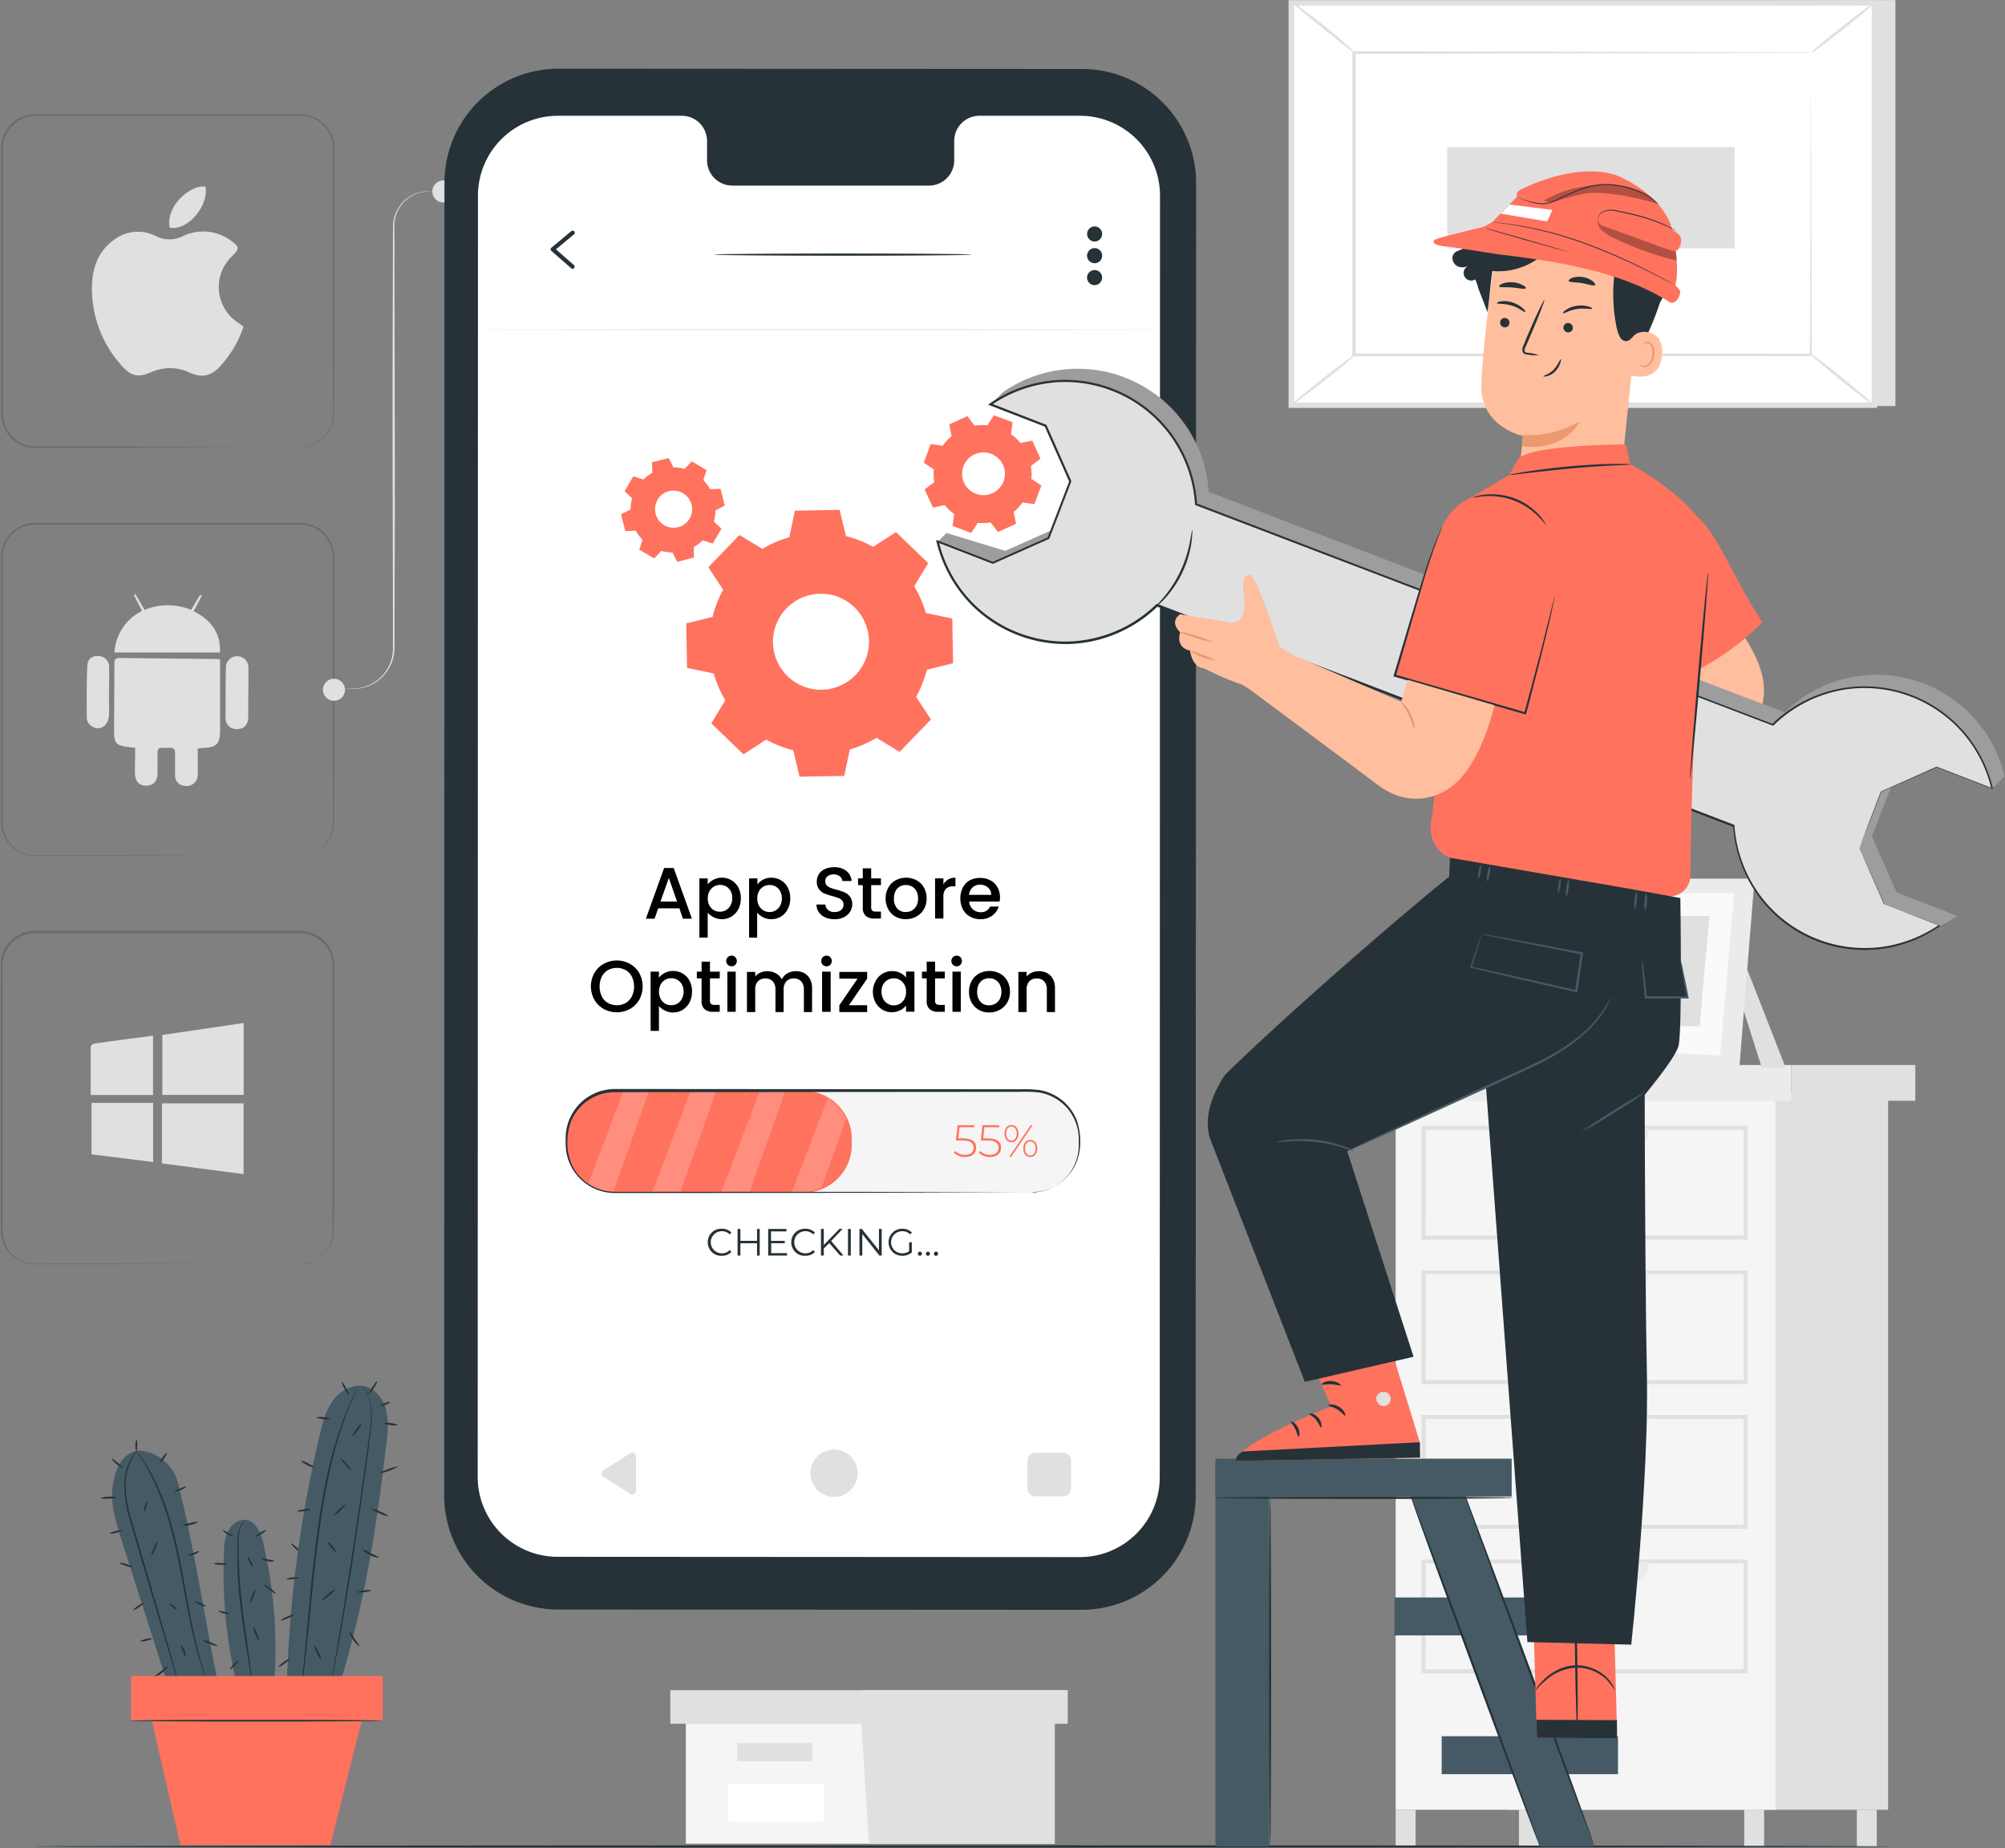 <svg xmlns="http://www.w3.org/2000/svg" width="1662" height="1532" fill="none"><rect width="100%" height="100%" fill="#808080" stroke="none"/><g clip-path="url(#a)"><path fill="#E0E0E0" d="M201.867 270.607a90.635 90.635 0 0 1-18.632 32.153c-7.452 8.659-15.331 10.859-25.764 6.21a37.84 37.84 0 0 0-32.188-.461c-11.782 5.075-17.425 2.945-26.085-7.382a95.001 95.001 0 0 1-22.925-65.192c.461-15.331 6.033-28.995 19.412-37.973a32.475 32.475 0 0 1 33.43-2.342 24.52 24.52 0 0 0 21.968.354 38.785 38.785 0 0 1 36.553.994 30.912 30.912 0 0 1 2.91 1.846c8.34 6.139 8.375 7.097 1.136 14.195a35.235 35.235 0 0 0-5.697 42.392 35.239 35.239 0 0 0 10.204 11.267c1.81 1.348 3.726 2.59 5.678 3.939ZM170.344 154.704c2.839 15.863-14.763 36.908-29.704 33.998-3.442-18.383 17.78-35.95 29.704-33.998Z"></path><path fill="#736868" d="M248.921 370.472c3.555-.136 7.06-.88 10.363-2.2a27.582 27.582 0 0 0 10.327-7.488 27.256 27.256 0 0 0 6.53-15.934V121.839a26.154 26.154 0 0 0-2.591-10.433 27.041 27.041 0 0 0-16.218-14.196 32.968 32.968 0 0 0-11.463-1.064H29.389a27.753 27.753 0 0 0-12.705 3.194 28.033 28.033 0 0 0-9.653 8.694 28.396 28.396 0 0 0-4.4 12.173c-.284 4.294 0 8.837 0 13.237V341.798a28.387 28.387 0 0 0 1.703 10.646 27.146 27.146 0 0 0 13.663 15.047 27.753 27.753 0 0 0 9.795 2.555H95.22l112.782.249H249.347h-41.344l-113.209.887H27.295a27.414 27.414 0 0 1-10.256-2.662 28.388 28.388 0 0 1-14.196-15.685 30.419 30.419 0 0 1-1.81-10.966v-221.91a29.282 29.282 0 0 1 4.65-12.812 29.922 29.922 0 0 1 10.185-9.227 29.882 29.882 0 0 1 13.52-3.194H245.87c3.927-.255 7.869.19 11.64 1.313a28.39 28.39 0 0 1 17.035 14.835 28.172 28.172 0 0 1 2.697 10.965v110.299c0 47.626 0 86.131-.355 112.783a27.86 27.86 0 0 1-17.354 23.67 27.21 27.21 0 0 1-7.736 1.846l-2.875.035Z"></path><path fill="#E0E0E0" d="M112.069 619.779c-17.425-1.845-17.567-2.023-17.496-18.702.071-16.68.213-33.785.249-50.678 0-3.052.284-5.11 4.223-5.075 26.9.391 53.801.603 80.736.887.883.076 1.76.206 2.627.391v58.095c0 12.172-2.52 14.692-14.693 15.295-.922 0-1.881.249-3.832.461 0 7.098.248 14.196 0 21.294a9.12 9.12 0 0 1-10.931 9.546 8.302 8.302 0 0 1-7.807-9.014v-17.744c0-3.549-1.314-4.933-4.72-4.72a38.859 38.859 0 0 1-5.75 0c-3.052-.249-4.116 1.135-4.081 4.045v16.68c0 7.098-3.549 10.647-9.44 10.647s-9.191-3.549-9.262-10.647c-.071-7.098.177-13.841.177-20.761ZM167.263 493.796c-2.2 4.117-4.649 8.836-6.813 12.847 17.744 8.552 22.641 21.932 21.861 34.175H94.902a40.63 40.63 0 0 1 22.89-34.424 2600.042 2600.042 0 0 1-6.778-13.272l1.242-.675 7.595 13.025a50.853 50.853 0 0 1 38.611 0l7.417-12.421 1.384.745ZM205.793 573.932v20.122c0 6.707-3.549 10.185-9.192 10.291a9.055 9.055 0 0 1-7.072-2.7 9.051 9.051 0 0 1-2.545-7.13c0-13.592 0-27.22.248-40.812a9.375 9.375 0 0 1 2.712-7.005 9.383 9.383 0 0 1 6.987-2.762 9.386 9.386 0 0 1 6.769 3.258 9.372 9.372 0 0 1 2.199 7.183v19.555h-.106ZM90.327 573.254c0 6.53.213 13.06 0 19.589-.355 8.305-7.098 13.131-13.45 9.618a9.65 9.65 0 0 1-4.862-6.388c-.284-14.586-.213-29.172.355-43.722.248-6.139 3.548-8.73 8.623-8.588a8.976 8.976 0 0 1 9.44 9.937c.213 6.529 0 13.024 0 19.554h-.106Z"></path><path fill="#736868" d="M248.701 709.247a29.244 29.244 0 0 0 10.363-2.165 27.542 27.542 0 0 0 16.857-23.422V460.827a26.757 26.757 0 0 0-2.591-10.434 27.107 27.107 0 0 0-16.218-14.195 33.044 33.044 0 0 0-11.25-1.242H28.992a26.83 26.83 0 0 0-22.358 11.888 27.433 27.433 0 0 0-4.4 12.137c-.32 4.295 0 8.873 0 13.238V680.537A29.1 29.1 0 0 0 3.9 691.183a27.074 27.074 0 0 0 23.494 17.744c3.335.178 6.813 0 10.15 0h57.278l112.747.249-112.747.213H27.288a28.214 28.214 0 0 1-24.594-18.383A30.064 30.064 0 0 1 .92 680.075V458.91a28.391 28.391 0 0 1 14.834-22.038 29.356 29.356 0 0 1 13.415-3.549H245.72a35.127 35.127 0 0 1 11.64 1.313 28.394 28.394 0 0 1 17.035 14.87 28.19 28.19 0 0 1 2.697 10.931v110.121c0 47.625 0 86.13-.319 112.818a27.893 27.893 0 0 1-6.814 16.182 27.617 27.617 0 0 1-10.647 7.489 28.722 28.722 0 0 1-7.772 1.845c-1.916.39-2.839.355-2.839.355Z"></path><path fill="#E0E0E0" d="M202.004 907.49h-67.428v-49.684l67.428-9.901v59.585ZM134.226 914.483h67.676v58.698l-67.676-8.908v-49.79ZM126.867 858.372v49.222H75.195v-39.889c0-.958 1.704-2.591 2.769-2.733 16.218-2.306 32.365-4.4 48.903-6.6ZM75.837 914.161h51.103v48.974l-51.103-6.388v-42.586Z"></path><path fill="#736868" d="M248.461 1048.06c3.569-.12 7.09-.86 10.398-2.2a27.639 27.639 0 0 0 11.737-9.33 27.622 27.622 0 0 0 5.12-14.1V799.387a26.94 26.94 0 0 0-18.845-24.558 32.854 32.854 0 0 0-11.249-1.206H29.07a27.114 27.114 0 0 0-12.669 3.158 26.83 26.83 0 0 0-14.195 20.867c-.32 4.294 0 8.837 0 13.238V1019.13c-.135 3.63.43 7.24 1.668 10.65a27 27 0 0 0 13.698 15.05 26.289 26.289 0 0 0 9.76 2.55c3.548.21 6.849 0 10.185 0h56.817l112.783.25h41.344-41.344l-112.783.25H26.835a28.791 28.791 0 0 1-10.221-2.66 28.429 28.429 0 0 1-14.195-15.72 30.186 30.186 0 0 1-1.775-10.97V796.903a28.392 28.392 0 0 1 28.391-25.41H245.586a34.3 34.3 0 0 1 11.676 1.313 28.394 28.394 0 0 1 19.732 25.801V908.94c0 47.626-.001 86.131-.355 112.78a27.544 27.544 0 0 1-7.844 17.38 27.54 27.54 0 0 1-17.247 8.14l-3.087.82Z"></path><path fill="#E0E0E0" d="M376.646 158.682a9.116 9.116 0 0 1-9.12 9.12 9.117 9.117 0 0 1-9.121-9.12 9.134 9.134 0 0 1 2.659-6.472 9.115 9.115 0 0 1 12.924 0 9.11 9.11 0 0 1 2.658 6.472Z"></path><path fill="#E0E0E0" d="M367.093 158.677h-10.647a34.439 34.439 0 0 0-7.842.887 28.39 28.39 0 0 0-17.177 12.208 29.169 29.169 0 0 0-4.436 12.527c-.284 4.72 0 9.937 0 15.296 0 43.119.178 102.527.284 168.145.106 65.618-.213 125.026-.284 168.145a34.137 34.137 0 0 1-11.214 26.297 33.543 33.543 0 0 1-20.016 8.659c-6.104.248-10.646 0-13.911 0h-3.549a5.73 5.73 0 0 1-1.242 0c.412-.054.83-.054 1.242 0h3.549c3.158 0 7.878 0 13.84-.32a33.25 33.25 0 0 0 30.023-34.246c0-43.119-.177-102.526-.283-168.145-.107-65.618.213-125.026.283-168.145 0-5.429 0-10.469.213-15.402a30.02 30.02 0 0 1 4.756-12.988 28.991 28.991 0 0 1 17.744-12.35 31.603 31.603 0 0 1 8.02-.71h9.405l1.242.142Z"></path><path fill="#E0E0E0" d="M285.971 571.698a9.114 9.114 0 0 1-5.63 8.426 9.112 9.112 0 0 1-5.269.519 9.114 9.114 0 0 1-6.647-12.435 9.114 9.114 0 0 1 8.426-5.63 9.12 9.12 0 0 1 9.12 9.12Z"></path><path fill="#F5F5F5" d="M568.486 1428.71v99.43H874.291v-99.43H568.486Z"></path><path fill="#E0E0E0" d="M555.642 1400.92v27.79h329.333v-27.79H555.642Z"></path><path fill="#E0E0E0" d="M720.312 1528.15h153.985v-99.44h10.682v-27.79h-171.09v25.23l6.423 102ZM673.29 1444.75h-62.034v14.97h62.034v-14.97Z"></path><path fill="#fff" d="M682.907 1478.43h-79.636v31.62h79.636v-31.62Z"></path><path fill="#E0E0E0" d="M1565.13 904.965h-314.79V1500h314.79V904.965Z"></path><path fill="#F5F5F5" d="M1471.68 904.965h-314.79V1500h314.79V904.965Z"></path><path fill="#E0E0E0" d="M1448.51 1027.44h-270.18v-94.295h270.18v94.295Zm-266.88-3.3h263.76v-87.695h-263.58l-.18 87.695Z"></path><path fill="#EBEBEB" d="M1263.97 934.779h102.7v1.242c0 4.659-1.85 9.127-5.14 12.421a17.593 17.593 0 0 1-12.43 5.146h-67.6c-4.66 0-9.13-1.851-12.42-5.146a17.546 17.546 0 0 1-5.15-12.421v-1.242h.04Z"></path><path fill="#E0E0E0" d="M1448.51 1147.25h-270.18v-94.29h270.18v94.29Zm-266.88-3.3h263.76v-87.83h-263.58l-.18 87.83Z"></path><path fill="#EBEBEB" d="M1263.97 1054.62h102.7v1.24a17.567 17.567 0 0 1-17.57 17.57h-67.6c-4.66 0-9.13-1.85-12.42-5.15-3.3-3.29-5.15-7.76-5.15-12.42v-1.24h.04Z"></path><path fill="#E0E0E0" d="M1448.51 1267.09h-270.18v-94.33h270.18v94.33Zm-266.88-3.34h263.76v-87.69h-263.58l-.18 87.69Z"></path><path fill="#EBEBEB" d="M1263.97 1174.43h102.7v1.24c0 4.66-1.85 9.13-5.14 12.43-3.3 3.29-7.77 5.14-12.43 5.14h-67.6a17.567 17.567 0 0 1-17.57-17.57v-1.24h.04Z"></path><path fill="#E0E0E0" d="M1448.51 1386.9h-270.18v-94.33h270.18v94.33Zm-266.88-3.33h263.76v-87.7h-263.58l-.18 87.7Z"></path><path fill="#EBEBEB" d="M1263.97 1294.25h102.7v1.13a17.553 17.553 0 0 1-5.14 12.6 17.656 17.656 0 0 1-5.78 3.84c-2.17.89-4.49 1.33-6.82 1.31h-67.43c-4.66 0-9.13-1.86-12.42-5.15-3.3-3.29-5.15-7.76-5.15-12.42v-1.24l.04-.07ZM1484.85 882.719h-341.9v29.633h341.9v-29.633Z"></path><path fill="#E0E0E0" d="M1587.65 882.719h-102.81v29.633h102.81v-29.633ZM1173.43 1500h-16.54v30.38h16.54V1500ZM1275.64 1500h-16.54v30.38h16.54V1500ZM1462.35 1500h-16.54v30.38h16.54V1500ZM1555.71 1500h-16.54v30.38h16.54V1500ZM1448.36 803.574l31.87 81.517-19.81-.106-15.89-50.074 3.83-31.337Z"></path><path fill="#EBEBEB" d="m1339.55 728.268-10.97 156.185 113.07 2.342 12.74-158.527h-114.84Z"></path><path fill="#FAFAFA" d="m1350.87 740.836-9.12 129.995 84.04 3.939 11.74-134.714-86.66.78Z"></path><path fill="#E0E0E0" d="m1369.29 759.214-6.81 91.383h46.38l8.16-91.383h-47.73ZM1571.16.045v336.503h-483.32l-17.39-334.16L1571.16.045Z"></path><path fill="#fff" d="M1070.45 2.384v333.451h483.32V2.385h-483.32Z"></path><path fill="#E0E0E0" d="M1556.04 338.112h-487.9V.119h487.9v337.993Zm-483.28-4.578h478.74V4.697h-478.74v328.837Z"></path><path fill="#fff" d="M1501.42 43.836h-378.63v250.585h378.63V43.836Z"></path><path fill="#E0E0E0" d="M1501.38 43.805h-28.04l-78.07.284-272.52.532 1.07-1.1v250.585l-1.17-1.171 378.59.248-.96.923c.21-76.229.39-138.76.5-182.305 0-21.754.21-38.753.24-50.429V43.521 61.017c0 11.605 0 28.39.25 50.181 0 43.686.29 106.466.5 182.908v.958h-.96l-378.59.249h-1.21V42.456h1.1l273.26.533 77.76.284H1498.97l2.41.532Z"></path><path fill="#E0E0E0" d="M1070.44 1.461a40.99 40.99 0 0 1 8.31 5.36c4.93 3.548 11.68 8.658 18.95 14.479 7.28 5.82 13.66 11.32 18.17 15.437a42.018 42.018 0 0 1 6.92 7.098c-.46.532-12.1-9.05-26.58-20.655-14.48-11.604-26.19-21.08-25.77-21.719ZM1553.72 2.386c.43.532-10.96 10.22-25.41 21.648-14.44 11.427-26.51 20.3-26.93 19.767-.43-.532 10.96-10.185 25.44-21.648s26.51-20.264 26.9-19.767Z"></path><path fill="#fff" d="m1553.34 335.877-53.87-43.687 53.87 43.687Z"></path><path fill="#E0E0E0" d="M1499.47 292.187c.42-.497 12.81 8.872 27.68 20.938 14.87 12.066 26.61 22.251 26.19 22.748-.43.497-12.81-8.836-27.68-20.902-14.87-12.067-26.62-22.252-26.19-22.784ZM1070.45 335.7c-.43-.533 10.85-10.114 25.16-21.293 14.3-11.179 26.22-20.051 26.61-19.555.39.497-10.64 10.115-25.16 21.294-14.51 11.178-26.22 20.193-26.61 19.554ZM1199.66 121.91v83.895h238.24V121.91h-238.24Z"></path><path fill="#263238" d="M1565.29 1530.42c0 .5-344.24.92-768.754.92s-768.824-.42-768.824-.92 344.239-.92 768.824-.92c424.584 0 768.754.39 768.754.92ZM896.662 1334.27l-433.989-.25a94.3 94.3 0 0 1-36.163-7.21 94.41 94.41 0 0 1-30.653-20.49 94.52 94.52 0 0 1-27.655-66.84l.213-1088.043a94.553 94.553 0 0 1 27.716-66.84 94.541 94.541 0 0 1 66.861-27.666l433.99.248a94.575 94.575 0 0 1 94.506 94.542l-.355 1088.039a94.555 94.555 0 0 1-27.678 66.81 94.546 94.546 0 0 1-66.793 27.7Z"></path><path fill="#fff" d="M895.552 95.97h-84.144a20.904 20.904 0 0 0-20.441 21.293v15.26a20.903 20.903 0 0 1-20.441 21.294H606.533a20.973 20.973 0 0 1-20.441-21.294v-15.26a20.943 20.943 0 0 0-5.818-14.849 20.942 20.942 0 0 0-14.588-6.444H462.414a66.22 66.22 0 0 0-66.222 65.83l-.213 1062a66.256 66.256 0 0 0 4.942 25.42 66.153 66.153 0 0 0 14.316 21.58 66.247 66.247 0 0 0 21.499 14.45 66.274 66.274 0 0 0 25.394 5.09l432.96.25a66.21 66.21 0 0 0 46.847-19.36 66.2 66.2 0 0 0 14.366-21.49 66.148 66.148 0 0 0 5.045-25.34l.213-1062.031a66.257 66.257 0 0 0-66.009-66.399Z"></path><path fill="#EBEBEB" d="M960.139 273.234c0 .284-126.233.532-281.957.532s-282.028-.248-282.028-.532c0-.284 126.233-.568 282.028-.568 155.795 0 281.957.248 281.957.568Z"></path><path fill="#263238" d="M474.664 222.809a1.736 1.736 0 0 1-1.135-.426l-16.503-14.444a1.566 1.566 0 0 1-.567-1.313c-.005-.25.047-.498.152-.725.104-.228.258-.428.451-.588l16.502-13.734a1.771 1.771 0 0 1 2.449.213 1.739 1.739 0 0 1-.213 2.449l-14.941 12.421 14.976 13.13a1.74 1.74 0 0 1 0 2.449c-.3.337-.721.541-1.171.568ZM805.313 211.027c0 .497-47.625.923-106.465.923-58.841 0-106.466-.426-106.466-.923 0-.496 47.625-.887 106.466-.887 58.84 0 106.465.391 106.465.887Z"></path><path fill="#FF725E" d="M807.79 352.871a40.525 40.525 0 0 1 10.647-.354l5.465-8.34 15.473 5.784-1.349 9.902a39.358 39.358 0 0 1 7.844 7.346l9.794-2.023 6.814 15.012-7.949 6.033c.616 3.514.747 7.096.39 10.646l8.34 5.501-5.82 15.438-9.866-1.349a40.58 40.58 0 0 1-7.346 7.878l2.023 9.76-15.047 6.849-6.034-7.949a40.516 40.516 0 0 1-10.646.354l-5.465 8.34-15.473-5.784 1.348-9.902a40.332 40.332 0 0 1-7.843-7.346l-9.759 2.023-6.849-15.012 7.949-6.033a40.56 40.56 0 0 1-.355-10.646l-8.34-5.501 5.785-15.437 9.866 1.348a40.63 40.63 0 0 1 7.452-7.878l-2.022-9.76 15.047-6.849 6.033 7.949h-.107Zm0 23.707a17.745 17.745 0 1 0 23.636 8.801 17.737 17.737 0 0 0-9.939-9.281 17.744 17.744 0 0 0-13.59.48h-.107Z"></path><path fill="#E0E0E0" d="M527.248 1207.15v28.39a3.159 3.159 0 0 1-1.621 2.73 3.13 3.13 0 0 1-3.17-.1l-22.357-14.2a3.1 3.1 0 0 1-1.05-1.14c-.25-.46-.381-.98-.381-1.5 0-.53.131-1.04.381-1.5.249-.47.61-.86 1.05-1.15l22.357-14.19c.474-.3 1.02-.47 1.581-.48a3.1 3.1 0 0 1 1.604.39c.49.27.898.67 1.18 1.15.283.49.43 1.04.426 1.6ZM710.939 1221.06a19.572 19.572 0 0 1-12.093 18.1 19.662 19.662 0 0 1-11.318 1.12 19.62 19.62 0 0 1-10.031-5.36 19.596 19.596 0 0 1-4.246-21.35 19.568 19.568 0 0 1 7.215-8.79 19.538 19.538 0 0 1 10.884-3.31c5.195 0 10.178 2.07 13.851 5.74a19.605 19.605 0 0 1 5.738 13.85ZM881.181 1204.03h-22.89a6.634 6.634 0 0 0-6.637 6.63v22.89c0 3.67 2.971 6.64 6.637 6.64h22.89a6.636 6.636 0 0 0 6.636-6.64v-22.89c0-3.66-2.971-6.63-6.636-6.63Z"></path><path fill="#263238" d="M907.368 200.168a6.246 6.246 0 0 1 0-12.492 6.216 6.216 0 0 1 4.404 1.832 6.205 6.205 0 0 1 1.807 4.414 6.226 6.226 0 0 1-1.807 4.415 6.207 6.207 0 0 1-4.404 1.831ZM907.376 218.158a6.248 6.248 0 0 1-5.799-3.839 6.245 6.245 0 0 1 10.972-5.854 6.25 6.25 0 0 1 1.038 3.483 6.211 6.211 0 0 1-6.211 6.21ZM907.376 236.331a6.25 6.25 0 0 1-5.796-3.831 6.25 6.25 0 0 1 1.332-6.819 6.244 6.244 0 0 1 10.675 4.404 6.247 6.247 0 0 1-6.211 6.246Z"></path><path fill="#455A64" d="M218.288 1279.2c-1.952-8.56-6.104-18.67-14.834-19.56-2.596-.08-5.167.54-7.445 1.79a14.492 14.492 0 0 0-5.508 5.31 30.257 30.257 0 0 0-4.614 14.76 394.637 394.637 0 0 0 9.44 110.55l31.94 2.73a379.702 379.702 0 0 0-8.979-115.58Z"></path><path fill="#263238" d="M203.454 1259.64a43.05 43.05 0 0 0-3.087 4.3 30.128 30.128 0 0 0-2.697 13.98c0 6.14.177 13.52.497 21.61.319 8.09 1.064 17 2.058 26.33 2.058 18.67 4.72 35.49 6.281 47.7.781 6.1 1.349 11.07 1.704 14.48 0 1.6.248 2.87.319 3.97.055.46.055.93 0 1.39 0 0 0-.46-.319-1.35-.319-.89-.355-2.38-.604-3.94-.532-3.55-1.277-8.48-2.164-14.41-1.81-12.17-4.649-28.96-6.708-47.66-.993-9.37-1.668-18.31-1.951-26.47v-21.65c-.123-4.93.988-9.81 3.229-14.2a12.956 12.956 0 0 1 3.442-4.08ZM220.522 1268.27c.213.31-1.526 1.81-3.904 3.26-2.378 1.46-4.507 2.38-4.72 2.02-.213-.35 1.562-1.81 3.939-3.26 2.378-1.46 4.472-2.38 4.685-2.02ZM227.478 1293.89a8.765 8.765 0 0 1-5.678 0c-3.123-.6-5.43-1.88-5.252-2.24.177-.35 2.555.22 5.5.79 2.946.56 5.43.95 5.43 1.45ZM188.054 1296.05c0 .39-2.378 1.03-5.43.96-3.052-.07-5.465-.78-5.394-1.17 1.761-.46 3.595-.55 5.394-.29 2.91.07 5.359.07 5.43.5ZM193.376 1272.91c0 .36-2.449.21-4.933-1.21s-3.868-3.37-3.549-3.55c.319-.17 1.987 1.07 4.259 2.35 2.271 1.27 4.329 2.09 4.223 2.41ZM228.543 1320.72c-.249.32-2.555-1.03-5.217-3.05-2.662-2.03-4.578-3.87-4.33-4.19.249-.32 2.591 1.03 5.217 3.05 2.626 2.02 4.578 3.87 4.33 4.19ZM209.63 1298.71c-.355.18-1.633-1.59-2.839-3.97-1.207-2.38-1.917-4.47-1.562-4.65.355-.18 1.633 1.6 2.839 3.97 1.207 2.38 1.917 4.44 1.562 4.65ZM207.185 1328.35c-.39 0 .32-2.63 1.562-5.5 1.242-2.88 2.555-5.08 2.91-4.94.355.14-.319 2.63-1.561 5.5-1.243 2.88-2.556 5.11-2.911 4.94ZM214.67 1360.36c-.39 0-1.739-2.48-2.981-5.86a15.053 15.053 0 0 1-1.632-6.38c.39 0 1.703 2.48 2.981 5.85a15.097 15.097 0 0 1 1.632 6.39ZM190.577 1383.5c-.284-.29 1.136-2.1 3.123-4.05 1.988-1.95 3.904-3.3 4.188-3.01.284.28-1.136 2.09-3.158 4.04-2.023 1.95-3.869 3.34-4.153 3.02ZM189.838 1337.65c0 .39-2.094.21-4.436-.43s-4.188-1.46-4.081-1.85c.106-.39 2.094-.21 4.436.43s4.188 1.45 4.081 1.85ZM249.419 1286.79c-.284.32-2.306-1.1-4.507-3.16-2.2-2.06-3.797-3.94-3.549-4.26.249-.32 2.272 1.14 4.507 3.2 2.236 2.05 3.904 3.76 3.549 4.22Z"></path><path fill="#455A64" d="M320.385 1195.4a74.456 74.456 0 0 0-.284-26.75c-2.236-8.7-8.233-16.97-16.857-19.42-9.866-2.76-20.583 2.81-26.794 10.97-6.21 8.16-8.872 18.38-11.249 28.39a1028.163 1028.163 0 0 0-27.469 209.63l40.528 8.63c23.139-72.26 33.431-136.1 42.125-211.45Z"></path><path fill="#263238" d="M297.502 1148.38c-.049.22-.12.44-.213.64-.248.5-.497 1.07-.816 1.81l-3.229 6.89c-.675 1.49-1.562 3.09-2.307 4.97l-2.413 6.07c-.888 2.16-1.846 4.47-2.804 7.09-.958 2.63-1.775 5.18-2.697 7.95a353.298 353.298 0 0 0-10.647 39.96c-3.3 15.26-5.962 32.23-8.375 50.04-4.649 35.74-7.275 68.28-9.866 91.77-1.277 11.75-2.342 21.3-3.265 27.79-.461 3.16-.816 5.68-1.064 7.53l-.32 1.95c.032.22.032.45 0 .67a1.926 1.926 0 0 1 0-.71v-1.95c0-1.84.462-4.36.781-7.56.745-6.56 1.668-16.07 2.804-27.82 2.306-23.5 4.791-56.07 9.44-91.85 2.413-17.74 5.11-34.85 8.517-50.14a333.26 333.26 0 0 1 11.108-40l2.803-7.95c1.029-2.48 1.988-4.79 2.91-7.09l2.555-6.04c.781-1.84 1.704-3.55 2.414-4.93l3.549-6.78.958-1.74c.035-.25.142-.57.177-.57ZM301.298 1148.81a29.09 29.09 0 0 1 4.4 8.83 62.666 62.666 0 0 1 1.846 26.76c-2.697 22.54-7.098 53.56-12.066 87.8-4.969 34.25-10.328 65.16-14.196 87.48a2408.66 2408.66 0 0 1-4.933 26.4l-1.419 7.1c0 .75-.32 1.35-.426 1.85.019.2.019.4 0 .6v-.64c0-.42 0-1.13.248-1.88.284-1.77.674-4.19 1.171-7.1 1.1-6.38 2.591-15.4 4.472-26.47 3.726-22.39 8.801-53.23 13.947-87.52 5.146-34.28 9.511-65.26 12.456-87.72 1.389-8.81.93-17.82-1.348-26.44a53.642 53.642 0 0 0-4.152-9.05ZM322.172 1256.8a22.957 22.957 0 0 1-7.595-2.55 23.502 23.502 0 0 1-7.098-3.9c2.679.37 5.265 1.24 7.631 2.55 2.578.85 4.974 2.17 7.062 3.9ZM330.086 1215.42a25.179 25.179 0 0 1-7.701 3.55 24.632 24.632 0 0 1-8.162 2.2 48.612 48.612 0 0 1 15.863-5.79v.04ZM329.94 1181.17c-2.02.47-4.121.47-6.14 0-3.336-.49-5.998-1.17-5.927-1.59 2.019-.49 4.122-.49 6.14 0 2.071.07 4.097.62 5.927 1.59ZM289.201 1156.37c-.355.17-1.987-2.2-3.549-5.29a14.573 14.573 0 0 1-2.378-5.96c.355-.18 1.988 2.16 3.549 5.28 1.562 3.13 2.769 5.75 2.378 5.97ZM273.797 1175.96a12.34 12.34 0 0 1-5.855.21c-3.194-.32-5.785-.89-5.714-1.28 1.906-.54 3.915-.61 5.856-.21 1.978-.03 3.936.41 5.713 1.28ZM260.85 1216.45a14.14 14.14 0 0 1-5.998-2.09c-3.123-1.56-5.536-3.09-5.358-3.55 2.131.23 4.182.95 5.997 2.09 3.123 1.67 5.536 3.2 5.359 3.55ZM257.329 1251.05c0 .39-2.342 1.03-5.359 1.46-3.016.42-5.465.42-5.536 0-.071-.43 2.342-1.03 5.359-1.46 3.016-.43 5.465-.43 5.536 0ZM248.603 1307.37c0 .43-2.52 1.03-5.679 1.35-1.911.47-3.908.47-5.82 0a23.217 23.217 0 0 1 11.499-1.24v-.11ZM243.246 1338.46c0 .36-2.023 1.67-4.862 2.95-2.839 1.28-5.252 1.95-5.43 1.59-.177-.35 2.023-1.7 4.862-2.94s5.253-1.99 5.43-1.6ZM266.271 1375.79a16.707 16.707 0 0 1-3.549-5.85 15.439 15.439 0 0 1-2.307-6.46 31.957 31.957 0 0 1 5.927 12.31h-.071ZM277.811 1317.27c.284.32-1.916 2.59-4.861 5.11-2.946 2.52-5.537 4.3-5.785 3.98-.249-.32 1.916-2.59 4.862-5.11a18.287 18.287 0 0 1 5.784-3.98Z"></path><path fill="#263238" d="M278.378 1286.19c-.319.28-2.058-1.39-3.904-3.55-1.845-2.17-3.087-4.37-2.768-4.62.32-.25 2.059 1.42 3.904 3.55 1.845 2.13 3.087 4.37 2.768 4.62ZM286.255 1247.01c.284.28-1.562 2.52-4.081 4.97-2.52 2.45-4.862 4.26-5.146 3.97-.284-.28 1.561-2.55 4.116-5 2.556-2.45 4.827-4.26 5.111-3.94ZM291.154 1218.47c-.32.29-2.52-1.74-4.933-4.47-2.414-2.73-4.117-5.29-3.798-5.29.32 0 2.484 1.74 4.898 4.47 2.413 2.74 4.152 5.04 3.833 5.29ZM299.496 1180.07c.355.22-.993 2.74-3.016 5.61s-3.904 5-4.223 4.79c-.32-.21 1.029-2.77 3.016-5.64 1.988-2.88 3.833-5.01 4.223-4.76ZM312.581 1144.84c.354.21-.852 2.73-2.698 5.64-1.845 2.91-3.548 5.07-3.974 4.86-.426-.21.887-2.73 2.732-5.64 1.846-2.91 3.62-5.08 3.94-4.86ZM323.416 1162.01c0 .39-1.561 1.42-3.832 2.31-2.272.89-4.223 1.31-4.401.96-.177-.36 1.597-1.42 3.868-2.31 2.272-.89 4.223-1.31 4.365-.96ZM314.531 1291.22a16.334 16.334 0 0 1-7.878-2.48 17.449 17.449 0 0 1-6.636-4.93c2.557.91 5.008 2.1 7.31 3.55a39.258 39.258 0 0 1 7.204 3.86ZM307.728 1318.23c0 .43-2.484 1.07-5.642 1.42-3.159.36-5.785.39-5.82 0a12.46 12.46 0 0 1 5.642-1.42c1.914-.45 3.907-.45 5.82 0ZM298.357 1364.86a23.544 23.544 0 0 1-9.227-13.52 49.18 49.18 0 0 1 4.613 6.75 43.582 43.582 0 0 1 4.614 6.77ZM231.025 1381.55c-.249-.36 1.561-2.06 4.01-3.91 2.449-1.84 4.649-3.01 4.897-2.69.249.31-1.561 2.05-4.01 3.9-2.449 1.84-4.649 3.02-4.897 2.7Z"></path><path fill="#455A64" d="M147.888 1230.68a35.455 35.455 0 0 0-11.776-19.95 35.495 35.495 0 0 0-21.583-8.44c-14.195 2.49-19.66 16.43-21.293 30.73-1.633 14.31 2.768 28.4 7.098 42.2l42.196 131.95 39.889-4.37c-12.67-59.02-19.909-113.63-34.531-172.12Z"></path><path fill="#263238" d="M115.088 1201.05a55.867 55.867 0 0 0-4.827 6.5 45.4 45.4 0 0 0-6.069 20.86 96.53 96.53 0 0 0 4.933 31.94l11.392 38.58 20.406 70.12c2.52 8.88 4.543 16.12 6.033 21.3.639 2.41 1.171 4.33 1.562 5.78.212.67.355 1.36.426 2.06-.296-.63-.533-1.28-.71-1.95-.462-1.46-1.065-3.37-1.846-5.75l-6.459-21.29-20.831-70.02c-4.01-13.67-7.808-26.73-11.25-38.61a94.956 94.956 0 0 1-4.685-32.51 44.507 44.507 0 0 1 6.637-21.12 24.22 24.22 0 0 1 5.288-5.89Z"></path><path fill="#263238" d="M173.689 1398.44a9.475 9.475 0 0 1-.922-1.88c-.533-1.31-1.349-3.16-2.272-5.64-1.881-4.9-4.329-12.11-6.849-21.3-2.52-9.19-5.039-19.98-7.417-32.15-2.378-12.17-4.862-25.62-7.524-39.68-2.661-14.05-5.855-27.32-9.44-39.03a216.144 216.144 0 0 0-11.64-30.7 157.692 157.692 0 0 0-10.647-19.38c-1.348-2.23-2.59-3.87-3.336-5a13.36 13.36 0 0 1-1.135-1.81c.509.49.962 1.04 1.348 1.63.852 1.1 2.165 2.66 3.549 4.86a150.689 150.689 0 0 1 11.215 19.24 207.557 207.557 0 0 1 11.959 30.77 395.184 395.184 0 0 1 9.476 39.28c2.59 14.2 5.11 27.47 7.381 39.68 2.272 12.21 4.72 23.1 7.098 32.15 2.378 9.05 4.649 16.33 6.388 21.29.816 2.49 1.597 4.37 2.023 5.68.297.65.546 1.31.745 1.99ZM100.999 1268.51c0 .39-2.058 1.28-4.827 1.95-2.768.68-5.11.89-5.181.5-.071-.39 2.058-1.28 4.826-1.91 2.769-.64 5.111-.93 5.182-.54ZM96.812 1241.29c-2.172.66-4.445.91-6.708.75-2.254.33-4.55.26-6.778-.22a14.322 14.322 0 0 1 6.708-1.24c2.283-.34 4.615-.09 6.778.71ZM101.292 1216.45c-.284.32-2.45-1.1-4.827-3.12-2.378-2.02-4.152-3.97-3.904-4.26.249-.28 2.413 1.07 4.827 3.13 2.413 2.05 4.152 3.93 3.904 4.25ZM113.461 1193.46c.391 0 .284 2.02.213 4.36-.071 2.34 0 4.3-.497 4.37-.497.07-1.029-1.88-.958-4.4.071-2.52.852-4.44 1.242-4.33ZM138.304 1204.28c.319.25-.639 2.2-2.165 4.4s-3.052 3.76-3.549 3.55c-.496-.21.675-2.2 2.201-4.4s3.194-3.76 3.513-3.55ZM154.415 1232.31c0 .36-1.881 1.56-4.578 2.67-2.697 1.1-5.04 1.7-5.182 1.31-.142-.39 1.917-1.56 4.614-2.66s5.004-1.71 5.146-1.32ZM164.244 1261.13a11.973 11.973 0 0 1-6.317 2.77c-2.223.75-4.614.83-6.885.25a25.24 25.24 0 0 1 6.565-1.67 25.945 25.945 0 0 1 6.637-1.35ZM119.274 1252.97c-.39 0 0-2.13.639-4.47s1.632-4.12 2.023-4.01c.39.11 0 2.13-.639 4.47s-1.632 4.12-2.023 4.01ZM125.565 1289.13c-.39 0 .426-2.84 1.81-5.96 1.384-3.12 2.768-5.57 3.123-5.43.355.14-.426 2.84-1.774 6-1.349 3.16-2.804 5.57-3.159 5.39ZM110.083 1299.07a15.002 15.002 0 0 1-5.749-1.28c-3.052-.96-5.536-1.84-5.43-2.23 1.994-.28 4.024.02 5.856.85 3.123 1.03 5.465 2.27 5.323 2.66ZM118.996 1328.56c.248.35-1.455 1.95-3.798 3.55-2.342 1.59-4.436 2.76-4.684 2.44-.249-.32 1.49-1.95 3.833-3.54 2.342-1.6 4.4-2.77 4.649-2.45ZM126.158 1357.98c0 .39-2.023 1.24-4.72 1.92-2.697.67-4.968.89-5.075.46-.106-.43 2.023-1.24 4.72-1.88 2.697-.64 4.969-.71 5.075-.5ZM164.985 1285.73c.213.35-1.597 1.77-4.223 2.77-2.627.99-4.933 1.1-5.004.7-.071-.39 1.987-1.13 4.507-2.09 2.519-.96 4.542-1.74 4.72-1.38ZM170.557 1331.5c0 .36-2.342-.28-4.827-1.45-2.484-1.17-4.329-2.41-4.187-2.77.142-.35 2.342.29 4.826 1.42 2.484 1.14 4.365 2.41 4.188 2.8ZM180.35 1364.26a15.652 15.652 0 0 1-6.352-1.7 15.534 15.534 0 0 1-5.82-3.05c2.216.07 4.387.64 6.352 1.67 3.372 1.34 5.962 2.69 5.82 3.08ZM127.727 1389.92c-.213-.36 2.413-2.13 5.43-4.51 3.016-2.38 5.358-4.51 5.678-4.22.319.28-1.633 2.91-4.756 5.36a13.153 13.153 0 0 1-6.352 3.37ZM153.595 1373.27c-.426 0-.994-2.16-1.988-4.72-.993-2.55-2.022-4.57-1.703-4.82.319-.25 2.023 1.52 3.087 4.29 1.065 2.77 1.03 5.22.604 5.25ZM146.739 1333.85c-.213.35-1.881-.46-3.726-1.77-1.846-1.32-3.123-2.63-2.875-2.95.249-.32 1.917.46 3.549 1.77 1.633 1.32 3.301 2.63 3.052 2.95Z"></path><path fill="#FF725E" d="M317.266 1389.14H108.593v36.98h208.673v-36.98Z"></path><path fill="#FF725E" d="m124.184 1418.81 25.374 110.51H273.91l27.787-110.51H124.184Z"></path><path fill="#263238" d="M317.171 1426.15c0 .43-47.093.75-105.117.75s-105.153-.32-105.153-.75c0-.42 47.058-.71 105.153-.71 58.095 0 105.117.32 105.117.71Z"></path><path fill="#455A64" d="M1165.91 1228.8c0 7.1 110.62 301.65 110.62 301.65h44.65l-110.34-301.65h-44.93ZM1051.88 1214.6h-44.36v315.82h44.36V1214.6Z"></path><path fill="#455A64" d="M1297.11 1324.05H1155.9v31.44h141.21v-31.44ZM1253.07 1209h-245.55v31.44h245.55V1209ZM1341.19 1439.07h-146.14v31.44h146.14v-31.44Z"></path><path fill="#263238" d="M1254.48 1241.47c0 .5-55.36.93-123.68.93-68.31 0-123.75-.43-123.75-.93 0-.49 55.4-.92 123.75-.92s123.68.39 123.68.92Z"></path><path fill="#263238" d="M1052.77 1530.42c-.49 0-.92-64.7-.92-144.48 0-79.78.43-144.47.92-144.47.5 0 .93 64.66.93 144.47 0 79.82-.43 144.48-.93 144.48ZM1276.53 1530.42c-.5.18-24.85-64.7-54.48-144.9-29.63-80.2-53.23-145.5-52.7-145.5.53 0 24.84 64.69 54.44 144.9 29.6 80.2 53.2 145.32 52.74 145.5ZM1321.7 1530.42c-.49.18-24.84-64.7-54.44-144.9-29.59-80.2-53.23-145.5-52.73-145.5.49 0 24.84 64.69 54.47 144.9 29.64 80.2 53.16 145.32 52.7 145.5Z"></path><path fill="#FFBE9D" d="M1460.77 560.021c-3.3-14.195-11.35-26.936-19.23-39.286a170.313 170.313 0 0 1-40.78 18.312l4.19 73.852c16.43.532 34.71-.39 46.46-11.889 10.43-10.291 12.66-26.722 9.36-40.989Z"></path><path fill="#FF725E" d="m1408.43 429.884-35.91 81.623A134.056 134.056 0 0 1 1403 557.43a213.361 213.361 0 0 0 57.96-41.77c-17.64-24.629-38.05-74.313-52.53-85.776Z"></path><path fill="#FFBE9D" d="m1358.64 249.422-14.52 140.89c-2.44 23.99-10.96 58.663-48.65 53.233-32.37-7.346-37.48-39.357-35.17-61.715 1.1-10.646 2.02-19.447 2.06-20.548 0 0-35.49-7.097-34.46-42.834.5-17.283 4.43-52.807 8.41-84.924a66.64 66.64 0 0 1 23.01-42.791 66.643 66.643 0 0 1 45.94-15.801h3.55c37.19 3.868 54.58 37.476 49.83 74.49Z"></path><path fill="#EB996E" d="M1262.33 360.535a83.068 83.068 0 0 0 47.16-11.285s-12.1 25.268-47.66 20.548l.5-9.263Z"></path><path fill="#263238" d="M1240.89 251.378c.6.78 5.68 0 11.99 1.845 6.32 1.845 10.37 5.643 11.18 5.323.82-.319 0-1.348-1.81-3.016a23.373 23.373 0 0 0-8.76-4.933 21.32 21.32 0 0 0-9.73-.781c-2.23.461-3.16 1.242-2.87 1.562ZM1295.76 259.647c.86.426 4.97-2.626 11.5-3.549s11.71.461 12.32-.213c.6-.674-.64-1.135-2.91-1.845a23.212 23.212 0 0 0-10.01-.497 20.988 20.988 0 0 0-9.01 3.549c-1.81 1.277-2.31 2.378-1.89 2.555ZM1295.98 271.317a3.947 3.947 0 0 0 3.55 4.152 3.76 3.76 0 0 0 1.53-.125c.5-.147.96-.395 1.35-.728.4-.333.72-.744.95-1.208.23-.464.37-.97.39-1.488a3.903 3.903 0 0 0-.94-2.791 3.919 3.919 0 0 0-2.61-1.361 3.778 3.778 0 0 0-1.53.125c-.5.147-.96.395-1.35.728-.4.333-.72.745-.95 1.209-.23.463-.37.97-.39 1.487ZM1243.49 267.171a3.898 3.898 0 0 0 3.55 4.116c.51.059 1.03.013 1.52-.136.5-.149.96-.397 1.35-.729a3.82 3.82 0 0 0 1.35-2.683 3.982 3.982 0 0 0-3.55-4.153 3.761 3.761 0 0 0-2.9.865c-.39.337-.72.753-.94 1.221-.23.468-.36.978-.38 1.499ZM1275.56 294.423a37.175 37.175 0 0 0-8.87-1.987c-1.38 0-2.7-.533-2.91-1.491a7.064 7.064 0 0 1 1.14-4.116l4.57-10.647c6.43-14.976 11.11-27.326 10.65-27.575-.46-.248-6.28 11.676-12.7 26.652-1.53 3.549-3.02 7.098-4.4 10.647a8.01 8.01 0 0 0-.96 5.501 3.56 3.56 0 0 0 2.2 2.129 9.37 9.37 0 0 0 2.38.426c2.93.527 5.93.683 8.9.461ZM1300.3 232.778c.42 1.384 5.28.923 10.93 1.881 5.64.958 10.18 2.733 11 1.562.35-.568-.39-1.881-2.2-3.301a18.814 18.814 0 0 0-16.72-2.626c-2.09.852-3.19 1.881-3.01 2.484ZM1242.66 237.324c.5 1.171 5.25.497 10.9.958 5.64.461 10.18 1.739 10.93.71.74-1.03-.5-1.597-2.34-2.662a19.466 19.466 0 0 0-8.17-2.342c-2.87-.237-5.76.138-8.48 1.1-2.06.781-3.05 1.703-2.84 2.236Z"></path><path fill="#FFBE9D" d="M1354.61 275.755c.64-.249 24.84-6.246 23.06 18.17-1.77 24.416-25.94 17.567-25.94 16.857 0-.71 2.88-35.027 2.88-35.027Z"></path><path fill="#EB996E" d="M1359.88 302.092s.4.354 1.1.709a4.082 4.082 0 0 0 3.16.32 10.647 10.647 0 0 0 5.58-9.085 14.24 14.24 0 0 0-.75-6.175 4.923 4.923 0 0 0-1.04-2.137 4.881 4.881 0 0 0-1.91-1.412c-.47-.172-1-.166-1.47.017-.48.182-.87.528-1.12.976-.39.639-.28 1.136-.39 1.172-.1.035-.49-.426-.25-1.42.18-.602.57-1.119 1.11-1.455a3.086 3.086 0 0 1 2.37-.461 5.97 5.97 0 0 1 2.62 1.514 5.92 5.92 0 0 1 1.53 2.602 14.13 14.13 0 0 1 1 6.921c-.53 4.897-3.55 9.333-7.1 10.078a4.635 4.635 0 0 1-3.83-.922c-.61-.639-.71-1.207-.61-1.242Z"></path><path fill="#263238" d="M1279.37 311.916c-.22-.639 4.72-1.526 8.59-5.607a27.155 27.155 0 0 0 4.08-5.962c.92-1.668 1.59-2.733 1.84-2.591.25.142 0 1.278-.57 3.159a18.01 18.01 0 0 1-3.97 6.743 14.71 14.71 0 0 1-6.74 4.045c-1.96.533-3.2.426-3.23.213ZM1208.52 207.936a6.584 6.584 0 0 0-2.84 1.741 6.676 6.676 0 0 0-1.63 2.908c-.25 1.69.06 3.415.89 4.91a7.766 7.766 0 0 0 3.69 3.359c1.59.63 3.32.836 5.02.6a9.932 9.932 0 0 0 4.67-1.949c-1.31.7-2.51 1.598-3.55 2.662a6.26 6.26 0 0 0-1.53 4.106c0 1.508.55 2.965 1.53 4.106a6.295 6.295 0 0 0 3.84 2.108 6.305 6.305 0 0 0 4.29-.916c.83 1.958 1.55 3.96 2.16 5.998v.39c.43 1.242.85 2.484 1.39 3.726l6.52 16.929c1.67-9.902 2.49-24.097 4.16-33.999a56.01 56.01 0 0 0 22.5-2.572 56.135 56.135 0 0 0 19.66-11.268c6.17-5.43 11.32-12.492 19.02-15.26 9.94-3.549 20.72 1.135 30.24 5.714l-.29-.391a44.684 44.684 0 0 1 12.6 11.463 138.863 138.863 0 0 0-.78 59.23c.6 2.946 2.48 9.05 5.11 10.434 5.22 2.733 7.35-2.626 10.97-5.217a14.56 14.56 0 0 1 10.18-1.277 218.537 218.537 0 0 0 9.58-24.452l4.4-8.233v-9.831c-4.04-9.12 7.1-12.314 5.54-22.18-1.56-9.866-5.86-20.406-14.83-24.842h-.25c-8.02-4.365-18.39-5.607-25.98-.568-.25-12.811-10.19-24.097-22.11-28.746a82.857 82.857 0 0 0-44.33-1.597c-9.58 2.591-19.27 9.121-31.3 18.951-5.04 4.152-11.53 19.377-15.86 24.274l-22.68 9.689Z"></path><path fill="#FF725E" d="M1338.56 144.801c1.71.497 42.59 16.325 48.48 49.365 5.89 33.04 1.56 42.16 1.56 42.16a20.288 20.288 0 0 1 3.84 4.436c1.45 2.307-2.59 11.853-7.92 9.937-38.61-24.381-87.19-33.466-141.95-39.818l-41.7-6.495c-11.89-.354-15.51-4.081-10.19-6.281 4.12-1.668 39.04-10.079 39.04-10.079l7.1-3.797 20.76-21.293s-1.63-3.549 2.98-5.785c4.61-2.236 44.22-22.251 78-12.35Z"></path><path fill="#263238" d="M1237.1 184.121c.54.122 1.09.216 1.63.284l4.65.567c4.08.426 9.94 1.349 17.11 2.556a325.314 325.314 0 0 1 54.9 15.189 499.676 499.676 0 0 1 52.17 22.961c6.53 3.265 11.75 5.997 15.4 7.878l4.15 2.165c.96.497 1.49.71 1.49.71-.45-.299-.93-.572-1.42-.816l-4.11-2.307a576.22 576.22 0 0 0-15.3-8.092 465.434 465.434 0 0 0-52.13-23.138 308.847 308.847 0 0 0-55.04-15.012c-14.45-2.413-23.5-2.945-23.5-2.945Z"></path><path fill="#000" d="M1374.41 169.08s-44.47-14.196-66.29-7.311l2.52-.852-20.51 5.643a12.336 12.336 0 0 1-5.24.992 12.297 12.297 0 0 1-5.16-1.311 91.327 91.327 0 0 1 31.65-11.357c20.02-3.726 50.72-1.916 63.03 14.196Z" opacity=".3"></path><path fill="#263238" d="M1375.04 169.431a35.876 35.876 0 0 0-3.55-3.301 58.227 58.227 0 0 0-11.46-7.097 67.905 67.905 0 0 0-19.1-5.679 57.16 57.16 0 0 0-24.34 1.136 98.26 98.26 0 0 0-11.89 4.294c-3.76 1.633-7.45 3.017-10.65 4.649a58.262 58.262 0 0 1-9.68 4.294 19.84 19.84 0 0 1-9.05.497c-11.22-1.49-17.75-4.826-17.14-5.465.12.409.38.761.74.994a15 15 0 0 0 3.27 1.668 59.51 59.51 0 0 0 12.84 3.477c3.09.577 6.28.431 9.3-.425a59.689 59.689 0 0 0 9.8-4.259c3.33-1.633 7.09-2.981 10.64-4.614 3.86-1.653 7.82-3.075 11.85-4.258a56.8 56.8 0 0 1 24.03-1.171c6.56.91 12.96 2.763 18.99 5.5a60.731 60.731 0 0 1 11.5 6.779c1.27.958 2.23 1.739 2.87 2.271l1.03.71Z"></path><path fill="#000" d="M1389.06 207.938a103.618 103.618 0 0 1-21.9-7.097c-8.34-3.159-16.68-5.927-24.84-9.476-6.25-2.732-13.66-5.394-17.21-10.646a9.49 9.49 0 0 0-.42 4.84 9.57 9.57 0 0 0 2.01 4.422 46.44 46.44 0 0 0 12.92 8.163 244.432 244.432 0 0 0 50.22 17.744 60.451 60.451 0 0 0-.75-7.595" opacity=".3"></path><path fill="#FF725E" d="M1386.21 190.516c4.83 3.017 7.81 5.004 7.31 9.44-.42 3.549-1.84 8.056-5.53 8.163a8.939 8.939 0 0 1-3.3-.746L1330 187.677a8.328 8.328 0 0 1-4.83-3.158 5.738 5.738 0 0 1 .01-4.365 5.701 5.701 0 0 1 3.08-3.088 15.812 15.812 0 0 1 8.91-.639 190.024 190.024 0 0 1 49.04 14.196"></path><path fill="#263238" d="M1325.92 185.472a5.077 5.077 0 0 1-1.17-2.661 7.024 7.024 0 0 1 .76-3.923 7.11 7.11 0 0 1 2.75-2.891 17.748 17.748 0 0 1 11.71-.852c4.47.923 9.41 1.952 14.55 3.229a152.353 152.353 0 0 1 25.63 8.553c3.15 1.42 5.64 2.697 7.34 3.549l1.99 1.029c.22.145.46.264.71.355l-.64-.461-1.92-1.171c-1.66-.994-4.15-2.343-7.09-3.833a140.456 140.456 0 0 0-25.66-8.766c-5.15-1.277-10.08-2.307-14.62-3.194a17.754 17.754 0 0 0-12.07 1.065 7.324 7.324 0 0 0-2.82 3.025 7.35 7.35 0 0 0-.73 4.073c.1.759.4 1.48.85 2.093.18.639.39.817.43.781Z"></path><path fill="#fff" d="m1251.33 169.539 35.6 4.472-4.48 9.546-38.43-6.494 7.31-7.524Z"></path><path fill="#263238" d="M1300.33 208.894s-15.44-4.755-34.56-10.256c-19.13-5.501-34.71-9.759-34.78-9.546-.07.213 15.43 4.755 34.6 10.22 19.16 5.466 34.71 9.76 34.74 9.582Z"></path><path fill="#E0E0E0" d="m1551.56 693.348 18.13-47.093 46.14-20.512 35.49 27.752 10.11-10.115a108.585 108.585 0 0 0-75.48-79.695 108.592 108.592 0 0 0-106.43 26.853l-477.75-182.766a108.596 108.596 0 0 0-170.345-82.724l-10.114 10.114 55.716 7.63 20.513 46.135-18.135 47.129-46.135 20.513-48.655-14.799-7.097 7.098c10.22 28.958 46.135 54.758 76.903 66.647a108.626 108.626 0 0 0 114.841-23.671l478.168 182.837a108.503 108.503 0 0 0 20.78 57.569 108.52 108.52 0 0 0 48.61 37.186c34.88 13.45 76.83 9.617 105.4-10.221l-50.18-19.554-20.48-46.313Z"></path><path fill="#000" d="m1551.55 693.347 18.14-47.093 46.13-20.512 35.49 27.752 10.12-10.115a108.676 108.676 0 0 0-26.93-50.087 108.594 108.594 0 0 0-105.41-30.619 108.617 108.617 0 0 0-49.58 27.864l-477.74-182.766a108.613 108.613 0 0 0-60.968-91.214 108.6 108.6 0 0 0-109.381 8.49l-10.114 10.114 55.717 7.63 20.512 46.135-18.135 47.129-46.135 20.513-48.655-14.799-7.097 7.098c10.007 29.491 45.602 54.581 76.903 66.647a108.626 108.626 0 0 0 114.841-23.671L1447.43 674.68a108.574 108.574 0 0 0 20.77 57.569 108.574 108.574 0 0 0 48.61 37.186c34.89 13.45 76.83 9.617 105.4-10.221l-50.18-19.554-20.48-46.313Z" opacity=".3"></path><path fill="#E0E0E0" d="m1541.42 703.499 18.13-47.129 46.14-20.477 45.78 17.744a108.617 108.617 0 0 0-26.94-50.096 108.597 108.597 0 0 0-105.44-30.601 108.563 108.563 0 0 0-49.57 27.89L991.486 418.064a108.585 108.585 0 0 0-60.934-91.265 108.594 108.594 0 0 0-109.411 8.47l45.78 17.745 20.513 46.135-18.135 47.093-46.135 20.512-45.78-17.744a108.626 108.626 0 0 0 75.456 79.57 108.623 108.623 0 0 0 106.352-26.727l478.168 182.801a108.66 108.66 0 0 0 18.15 53.842 108.578 108.578 0 0 0 42.86 37.3 108.53 108.53 0 0 0 55.83 10.543 108.53 108.53 0 0 0 53.51-19.103l-45.78-17.744-20.51-45.993Z"></path><path fill="#263238" d="M988.279 439.037c.128.966.128 1.944 0 2.91a63.184 63.184 0 0 1-.71 7.949 87.231 87.231 0 0 1-22.5 46.739 57.594 57.594 0 0 1-5.784 5.501 10.98 10.98 0 0 1-2.378 1.703c-.213-.248 2.874-3.017 7.098-8.056a99.65 99.65 0 0 0 22.215-46.135c1.349-6.494 1.739-10.647 2.059-10.611Z"></path><path fill="#263238" d="M1541.41 703.501s.5.994 1.39 2.945c.88 1.952 2.23 4.898 3.97 8.731 3.55 7.772 8.63 19.27 15.4 34.352h-.17l45.85 17.532.64.248-.57.391a111.181 111.181 0 0 1-41.98 17.744 109.115 109.115 0 0 1-104.13-37.299 110.926 110.926 0 0 1-25.12-63.24l.42.568-478.277-182.802.923-.213a111.013 111.013 0 0 1-48.3 27.539 107.768 107.768 0 0 1-56.782 0 110.015 110.015 0 0 1-49.968-29.207 111.328 111.328 0 0 1-28.391-51.671l-.39-1.668 1.597.603 45.815 17.744h-.709l46.135-20.476-.497.496c5.749-14.905 11.924-30.981 18.135-47.128v.709a52429.076 52429.076 0 0 0-20.477-46.135l.532.497-45.78-17.744-1.633-.604 1.42-.993a110.978 110.978 0 0 1 55.504-19.377 109.656 109.656 0 0 1 105.432 61.456 109.661 109.661 0 0 1 10.864 41.461l-.568-.781 477.965 182.979h-.71a110.712 110.712 0 0 1 59.51-29.917 109.12 109.12 0 0 1 56.95 6.196 109.197 109.197 0 0 1 45.97 34.19 110.549 110.549 0 0 1 20.51 42.587v.816l-.78-.284-45.75-17.744h.29l-46.14 20.405c-6.28 16.112-10.64 27.859-13.84 35.489-1.52 3.833-2.62 6.707-3.37 8.588-.74 1.881-1.17 2.839-1.17 2.839s.32-.922 1.03-2.839l3.26-8.588c2.95-7.807 7.46-19.59 13.63-35.772l46.14-20.619h.28l45.82 17.744-.57.497a109.671 109.671 0 0 0-20.44-42.338 108.18 108.18 0 0 0-45.51-33.71 108.119 108.119 0 0 0-56.31-6.073 109.401 109.401 0 0 0-58.24 29.527l-.32.284h-.39L991.128 418.741l-.533-.213v-.568a109.237 109.237 0 0 0-17.212-52.133 107.987 107.987 0 0 0-97.239-49.01 109.513 109.513 0 0 0-54.581 19.058l-.213-1.597 45.78 17.744h.355v.355c6.79 15.284 13.616 30.662 20.477 46.135v.71c-6.21 16.147-12.385 32.224-18.134 47.129v.355h-.355l-46.136 20.512h-.709l-45.78-17.744 1.206-1.065a109.338 109.338 0 0 0 27.788 50.82 108.06 108.06 0 0 0 49.116 28.745 105.78 105.78 0 0 0 55.859 0 109.017 109.017 0 0 0 47.519-27.042l.426-.39h.532l478.066 183.05.39.177v.391a110.049 110.049 0 0 0 24.84 62.566 108.216 108.216 0 0 0 46.51 32.629 108.152 108.152 0 0 0 56.62 4.563 110.857 110.857 0 0 0 41.7-17.425v.639l-45.74-17.744-15.19-34.531c-1.67-3.868-2.95-6.778-3.83-8.766-.89-1.987-1.25-2.59-1.25-2.59Z"></path><path fill="#FF725E" d="m1220.07 412.03-33.96 271.452a26.284 26.284 0 0 0 19.69 28.817l175.28 30.378c2.45.427 4.96.317 7.36-.324a17.097 17.097 0 0 0 6.55-3.386 17.17 17.17 0 0 0 6.18-13.005c.46-37.37 1.98-118.248 7.09-168.677 5.86-55.54 20.76-100.894 0-127.404-20.76-26.51-56.78-44.964-56.78-44.964l-3.83-16.538s-75.66 0-88.72 11.427l-8.02 13.912-30.84 18.312Z"></path><path fill="#263238" d="M1415.88 474.528c.09.576.09 1.162 0 1.739 0 1.348 0 3.016-.25 5.004-.32 4.613-.78 10.646-1.31 18.312-1.17 15.508-2.95 36.872-5.01 60.33-2.05 23.458-4.01 44.964-5.53 60.331-.75 7.523-1.39 13.698-1.88 18.312l-.61 4.933c-.04.59-.14 1.173-.31 1.739a4.815 4.815 0 0 1 0-1.775c0-1.348 0-2.981.24-4.968.32-4.649.78-10.647 1.32-18.348 1.17-15.508 2.94-36.872 4.96-60.33 2.03-23.458 4.05-44.929 5.54-60.331.78-7.488 1.42-13.663 1.92-18.276.21-1.988.42-3.549.6-4.969.01-.582.12-1.157.32-1.703ZM1351.55 384.919c-1.3.268-2.64.399-3.97.391l-10.65.532c-9.12.426-21.68 1.242-35.49 2.52-13.8 1.277-26.36 2.732-35.48 3.762l-10.65 1.206a16.08 16.08 0 0 1-3.98.213c1.26-.442 2.55-.752 3.87-.923 2.49-.461 6.14-1.1 10.65-1.774a603.704 603.704 0 0 1 35.49-4.33c13.94-1.277 26.51-1.881 35.49-1.987h10.64a14.92 14.92 0 0 1 4.08.39Z"></path><path fill="#FF725E" d="m1073.78 1099.19 29.78 66.4s-78.4 30.7-79.04 45.29l152.6-2.77-.21-12.74-33.64-109.56-69.49 13.38Z"></path><path fill="#E0E0E0" d="M1148.27 1153.67a6.23 6.23 0 0 1 3.59 2.69c.82 1.32 1.12 2.89.84 4.41a5.956 5.956 0 0 1-2.63 3.7 5.975 5.975 0 0 1-4.46.77 6.588 6.588 0 0 1-3.78-2.84 6.585 6.585 0 0 1-.91-4.64 6.29 6.29 0 0 1 7.74-3.84"></path><path fill="#263238" d="m1177.13 1208.11-.21-12.74-146.5 7.67s-6.74 3.09-5.89 7.84l152.6-2.77ZM1101.14 1164.89c0 .74 3.76.99 7.49 3.34 3.72 2.34 5.71 5.43 6.39 5.11.67-.32-.5-4.58-5.04-7.35-4.55-2.77-9.09-1.81-8.84-1.1ZM1085.21 1171.77c0 .75 3.08 1.95 5.68 5.04 2.59 3.09 3.54 6.42 4.11 6.39.57-.04 1.14-4.26-2.16-8.06-3.3-3.79-7.63-4.08-7.63-3.37ZM1076.3 1190.97c.67 0 1.66-3.55-.32-7.67-1.99-4.11-5.5-5.6-5.82-4.97-.32.64 1.88 2.77 3.55 6.11 1.66 3.33 1.98 6.53 2.59 6.53ZM1095.53 1147.57c.32.67 3.55-.43 7.91-.21 4.37.21 7.53 1.49 7.92.81.39-.67-2.84-3.23-7.81-3.55-4.97-.32-8.41 2.34-8.02 2.95Z"></path><path fill="#FF725E" d="m1337.14 1313.94 3.41 126.66-66.62-.18-3.55-123.61 66.76-2.87Z"></path><path fill="#263238" d="M1307.47 1434.17c-.57 0-1.38-27-1.88-60.33-.5-33.32-.39-60.33 0-60.33s1.42 27.01 1.88 60.33c.46 33.33.57 60.33 0 60.33Z"></path><path fill="#263238" d="M1272.79 1400.92s.46-1.1 1.64-2.77c1.73-2.31 3.67-4.48 5.78-6.46 3.17-2.98 6.76-5.49 10.65-7.45 6.74-3.47 14.43-4.7 21.92-3.48 7.49 1.21 14.4 4.8 19.7 10.22 2.01 2.12 3.71 4.51 5.04 7.1.56.92.94 1.93 1.14 2.98-2.1-3.23-4.48-6.29-7.1-9.12a35.513 35.513 0 0 0-25.16-9.69c-9.31.52-18.17 4.22-25.09 10.47-5.61 4.69-8.23 8.41-8.52 8.2ZM1340.3 1440.7l-66.29-.28-.5-14.98 66.86.32-.07 14.94ZM1347.37 736.081l-145.5-25.161-.57 15.65c-35.17 28.178-128.9 108.737-185.5 163.922 0 0-21.011 27.788-12.67 53.481l78.5 201.367 90.11-20.8-54.98-170.346 168.93-79.068c32.86-12.173 62.49-53.659 69.49-77.437 6.03-20.228-6.89-35.559-7.81-61.608Z"></path><path fill="#263238" d="m1231.42 895.88 34.68 465.11 86.09 2.17s14.8-137.38 12.96-225.11c-1.85-87.72-1.96-302.749-1.96-302.749l-131.77 60.579Z"></path><path fill="#263238" d="m1347.36 736.077 45.53 8.233s1.67 111.577-1.56 122.791c-3.23 11.214-30.38 43.26-30.38 43.26l-126.3 24.168V834.7l112.71-98.623Z"></path><path fill="#263238" d="m1360.96 795.312 3.3 31.408h34.56l-5.89-31.408h-31.97Z"></path><path fill="#455A64" d="M1335.69 826.713c-.27.826-.63 1.623-1.07 2.377-.85 1.491-1.81 3.868-3.54 6.601a93.267 93.267 0 0 1-17.75 21.293 159.378 159.378 0 0 1-34 22.89c-13.7 7.098-29.31 13.77-45.42 21.294l-82.8 37.83-25.16 11.286-6.88 2.981c-.78.404-1.6.713-2.45.922.72-.49 1.5-.906 2.31-1.242l6.7-3.3 24.84-11.853 82.55-38.399c16.15-7.524 31.94-14.195 45.43-21.116a164.344 164.344 0 0 0 33.92-22.322 97.859 97.859 0 0 0 17.75-20.69c3.79-5.429 5.25-8.659 5.57-8.552ZM1365.13 904.191a284.38 284.38 0 0 1-26.93 17.922 285.037 285.037 0 0 1-27.97 16.36 572.585 572.585 0 0 1 54.9-34.282ZM1392.93 795.312c.98 2.83 1.7 5.739 2.17 8.695 1.2 5.536 2.8 13.379 4.58 22.535l.17 1.03H1363.48v-.781c-.89-9.192-1.6-17.07-2.02-22.642-.36-2.931-.5-5.885-.4-8.837a46.974 46.974 0 0 1 1.46 8.731c.75 5.536 1.67 13.379 2.7 22.57l-.85-.78h34.56l-.85 1.029c-1.67-9.192-3.02-17.07-3.9-22.642a59.425 59.425 0 0 1-1.25-8.908ZM1228.26 774.015l1.53.177 4.54.781 17.22 3.087 59.9 11.286h.82v.851c-1.49 9.831-3.06 20.442-4.69 31.408l-.18.993-.95-.212-.96-.249c-34.53-7.878-65.48-15.083-86.03-20.015h-.63v-.604c2.87-8.588 5.18-15.473 6.81-20.441.78-2.165 1.38-3.939 1.84-5.323.17-.606.41-1.19.71-1.739a14.03 14.03 0 0 1-.49 2.023 311.29 311.29 0 0 0-1.6 5.536l-6.1 20.299-.47-.781c20.66 4.543 51.64 11.499 86.17 19.413l.99.213-1.13.745c1.67-10.966 3.26-21.542 4.75-31.372l.71.994-59.08-11.783-17.32-3.548-4.69-1.03a11.85 11.85 0 0 1-1.67-.709Z"></path><path fill="#455A64" d="M1057.98 946.598a36.5 36.5 0 0 1 9.55-1.845c7.81-.881 15.69-.881 23.49 0a95.3 95.3 0 0 1 22.86 5.359c3.1.981 6.06 2.378 8.8 4.152a83.38 83.38 0 0 1-9.19-2.91 119.826 119.826 0 0 0-22.68-4.756c-7.7-.84-15.45-1.018-23.17-.532-3.21.384-6.43.562-9.66.532ZM1225.66 727.954c-.53 0-.53-2.52 0-5.465.53-2.946 1.28-5.253 1.78-5.182.49.071.53 2.52 0 5.466-.54 2.945-1.28 5.287-1.78 5.181ZM1232.77 730.19c-.53 0-.42-2.946.18-6.388.61-3.443 1.53-6.14 2.02-6.033.5.106.43 2.945 0 6.352-.42 3.407-1.7 6.14-2.2 6.069ZM1291.67 739.913c-.5 0-.53-2.697 0-5.891s1.28-5.714 1.78-5.643c.49.071.53 2.733 0 5.927-.54 3.194-1.28 5.678-1.78 5.607ZM1298.39 743.036c-.54 0-.54-3.194 0-7.098.53-3.904 1.27-6.814 1.77-6.778.5.035.53 3.229 0 7.097-.53 3.868-1.28 6.85-1.77 6.779ZM1355.2 752.794c-.5 0-.61-3.052-.25-6.742.35-3.691 1.1-6.601 1.59-6.566.5.036.61 3.088.25 6.743-.35 3.655-1.1 6.636-1.59 6.565ZM1363.75 755.028c-.78-2.452-.95-5.06-.5-7.594a16.73 16.73 0 0 1 1.35-7.488c.78 2.453.96 5.06.5 7.594.14 2.567-.32 5.132-1.35 7.488Z"></path><path fill="#FF725E" d="m1156.15 559.982 108.24 31.23s16.5-61.005 24.41-96.955c8.66-39.392 1.71-59.833-24.52-78.074a44.157 44.157 0 0 0-19.94-7.666 47.467 47.467 0 0 0-29.17 6.103 47.47 47.47 0 0 0-19.77 22.288 423.85 423.85 0 0 0-17.46 49.684c-10.47 34.992-21.79 73.39-21.79 73.39Z"></path><path fill="#263238" d="M1288.7 494.256a8.85 8.85 0 0 1-.28 1.845c-.26 1.349-.62 3.123-1.07 5.324a917.493 917.493 0 0 1-4.5 20.051c-4.08 17.141-10.15 41.379-17.75 69.948l-.21.816-.82-.213-68.1-19.59-40.07-11.604-.85-.249.25-.852c10.65-35.488 19.66-66.612 26.72-88.508 3.55-10.966 6.85-19.554 9.27-25.374 1.2-2.91 2.2-5.146 2.87-6.637.34-.766.72-1.513 1.14-2.235-.2.819-.49 1.616-.85 2.377l-2.6 6.708c-2.23 5.891-5.32 14.55-8.76 25.48-6.71 21.968-15.51 53.233-26.05 88.722l-.6-1.136 40.06 11.569 68.04 19.732-1.07.603c7.74-28.39 14.2-52.7 18.38-69.77 2.1-8.446 3.8-15.154 4.97-19.909.57-2.201 1-3.939 1.35-5.288.13-.617.31-1.222.53-1.81ZM1281.42 434.85c-.25 0-2.38-3.052-6.81-7.381a56.809 56.809 0 0 0-43.72-16.183c-6.14.39-9.9 1.455-9.98 1.136.79-.49 1.65-.827 2.56-.994a46.703 46.703 0 0 1 7.31-1.455c8.24-.894 16.57.126 24.35 2.981a53.222 53.222 0 0 1 20.4 13.628 38.423 38.423 0 0 1 4.61 5.855c.96 1.455 1.39 2.342 1.28 2.413Z"></path><path fill="#FFBE9D" d="m1167 563.497-5.54 18.134-103.41-44.751-22.36 34.353s81.2 60.331 106.64 79.53c25.45 19.199 54.91 12.528 72.01-9.972 17.57-23.103 24.38-56.285 24.38-56.285L1167 563.497Z"></path><path fill="#EB996E" d="M1172.58 604.272c-.57 0-1.78-5.43-4.86-11.605-3.09-6.175-6.68-10.647-6.29-10.931a23.554 23.554 0 0 1 7.95 10.115 23.836 23.836 0 0 1 3.2 12.421Z"></path><path fill="#FFBE9D" d="m1074.2 545.076-13.66-9.44c-7.1-21.613-20.8-60.757-24.85-59.585-4.04 1.171-6.24 5.145-4.96 13.45 3.01 19.944-1.96 28.745-13.6 26.084-3.97-.887-38.82-6.459-38.82-6.459s-9.618 5.501 0 14.905c0 0-4.685 12.279 8.127 15.26 0 0 1.596 13.912 11.249 14.48a250.017 250.017 0 0 0 31.944 13.734l17.35 10.433 27.22-32.862Z"></path><path fill="#EB996E" d="M1004.82 531.805c0 .639-6.921-.852-14.835-3.549-2.839-.923-5.501-1.81-7.701-2.342l.284-1.526 1.313.284-.284 1.384a15.872 15.872 0 0 1-5.359-2.094 15.56 15.56 0 0 1 5.714.71l-.319 1.419h-1.313l.248-1.526a53.072 53.072 0 0 1 7.985 2.129 115.003 115.003 0 0 1 14.267 5.111ZM1007.44 547.492a47.878 47.878 0 0 1-20.969-8.233 48.486 48.486 0 0 1 10.646 3.549 49.536 49.536 0 0 1 10.323 4.684Z"></path><path fill="#263238" d="M586.691 1029.64a11.05 11.05 0 0 1 3.364-8.1 11.175 11.175 0 0 1 3.781-2.41c1.411-.53 2.916-.77 4.424-.71 1.491-.06 2.98.19 4.367.75 1.388.55 2.645 1.38 3.689 2.45l-1.455 1.49a8.858 8.858 0 0 0-2.994-1.99 8.915 8.915 0 0 0-3.536-.64c-2.428 0-4.757.97-6.474 2.68a9.168 9.168 0 0 0-2.682 6.48c0 2.43.964 4.76 2.682 6.47a9.152 9.152 0 0 0 6.474 2.69 8.783 8.783 0 0 0 6.53-2.67l1.455 1.49a10.541 10.541 0 0 1-3.7 2.48 10.48 10.48 0 0 1-4.392.75c-1.504.07-3.006-.18-4.412-.72a10.95 10.95 0 0 1-3.769-2.4 11.086 11.086 0 0 1-3.352-8.09ZM629.735 1018.6v22.08h-2.2v-10.19H613.73v10.19h-2.342v-22.08h2.342v9.83h13.805v-9.83h2.2ZM652.388 1038.65v2.03h-15.615v-22.08h15.119v2.03h-12.776v7.84h11.391v1.99h-11.249v8.19h13.13ZM655.924 1029.64a11.069 11.069 0 0 1 3.365-8.1 11.175 11.175 0 0 1 3.781-2.41c1.411-.53 2.916-.77 4.424-.71 1.491-.06 2.98.19 4.367.75 1.388.55 2.645 1.38 3.689 2.45l-1.491 1.49a8.807 8.807 0 0 0-2.991-1.99 8.754 8.754 0 0 0-3.539-.64c-2.428 0-4.757.97-6.474 2.68a9.172 9.172 0 0 0-2.682 6.48c0 2.43.965 4.76 2.682 6.47a9.152 9.152 0 0 0 6.474 2.69 8.959 8.959 0 0 0 3.547-.64 8.664 8.664 0 0 0 2.983-2.03l1.491 1.49a10.536 10.536 0 0 1-3.701 2.48c-1.394.56-2.891.82-4.391.75a11.09 11.09 0 0 1-4.418-.7 11.127 11.127 0 0 1-3.774-2.41 11.045 11.045 0 0 1-2.51-3.7 11.09 11.09 0 0 1-.832-4.4ZM687.368 1030.31l-4.507 4.51v5.82h-2.342v-22.07h2.342v13.34l12.953-13.34h2.697l-9.546 10 10.221 12.07h-2.769l-9.049-10.33ZM702.912 1018.6h2.342v22.08h-2.342v-22.08ZM730.882 1018.6v22.08h-1.916l-14.196-17.93v17.93h-2.342v-22.08h1.952l14.195 17.75v-17.75h2.307ZM753.598 1029.64h2.236v8.41c-2.26 1.9-5.141 2.9-8.091 2.8-2.975 0-5.827-1.18-7.93-3.28a11.218 11.218 0 0 1 0-15.86 11.222 11.222 0 0 1 7.93-3.28 10.773 10.773 0 0 1 8.197 3.19l-1.454 1.45a9.358 9.358 0 0 0-3.073-1.97 9.404 9.404 0 0 0-3.599-.62c-2.429 0-4.758.97-6.475 2.69a9.13 9.13 0 0 0-2.681 6.47c0 2.43.964 4.76 2.681 6.47a9.152 9.152 0 0 0 6.475 2.69 9.736 9.736 0 0 0 5.749-1.71l.035-7.45ZM760.803 1039.08c.007-.34.114-.67.307-.94.193-.28.464-.49.777-.61.314-.12.657-.15.986-.08.329.07.629.24.863.49a1.693 1.693 0 0 1-.313 2.61c-.284.18-.615.27-.952.27a1.814 1.814 0 0 1-.649-.15 1.58 1.58 0 0 1-.545-.38 1.698 1.698 0 0 1-.474-1.21ZM767.474 1039.08c.007-.34.113-.66.304-.94.191-.27.46-.49.772-.61s.653-.15.981-.08c.328.07.628.23.863.47.235.24.393.55.456.88.063.32.027.67-.102.97-.13.31-.349.58-.628.76-.279.19-.607.29-.943.29a1.86 1.86 0 0 1-.66-.13 1.778 1.778 0 0 1-.557-.38 1.842 1.842 0 0 1-.367-.57 1.68 1.68 0 0 1-.119-.66ZM774.181 1039.08a1.665 1.665 0 0 1 .476-1.2c.156-.16.341-.29.546-.38.204-.08.424-.13.646-.13.471 0 .922.19 1.255.52.333.34.52.79.52 1.26s-.187.92-.52 1.25c-.333.34-.784.52-1.255.52-.235 0-.467-.04-.682-.14a1.548 1.548 0 0 1-.565-.41 1.661 1.661 0 0 1-.349-.6c-.072-.22-.097-.46-.072-.69Z"></path><path fill="#FF725E" d="M533.33 397.414a34.328 34.328 0 0 1 7.452-5.572l-.354-8.659 13.876-3.549 3.868 7.701c3.131.033 6.245.474 9.262 1.313l5.927-6.282 12.35 7.311-2.697 8.233a35.515 35.515 0 0 1 5.572 7.488l8.659-.248 3.549 13.876-7.701 3.975a35.802 35.802 0 0 1-1.313 9.227l6.281 5.962-7.311 12.314-8.233-2.661a35.478 35.478 0 0 1-7.488 5.607l.248 8.659-13.876 3.549-3.974-7.736a34.283 34.283 0 0 1-9.227-1.314l-5.962 6.282-12.315-7.311 2.662-8.233a34.48 34.48 0 0 1-5.607-7.453l-8.66.213-3.548-13.876 7.913-3.939a34.576 34.576 0 0 1 1.313-9.262l-6.281-5.927 7.311-12.35 8.233 2.662h.071Zm11.818 16.821a15.362 15.362 0 0 0 .94 17.04 15.363 15.363 0 0 0 23.725 1.041 15.362 15.362 0 0 0 2.429-16.892 15.367 15.367 0 0 0-6.014-6.583 15.4 15.4 0 0 0-21.222 5.394h.142Z"></path><path fill="#F5F5F5" d="M855.012 904.133H509.601c-21.991 0-39.818 17.827-39.818 39.818v4.791c0 21.991 17.827 39.818 39.818 39.818h345.411c21.99 0 39.818-17.827 39.818-39.818v-4.791c0-21.991-17.828-39.818-39.818-39.818Z"></path><path fill="#FF725E" d="M809.119 951.244c0 4.365-3.016 7.736-9.156 7.736a12.598 12.598 0 0 1-9.192-3.549l.994-1.455a10.89 10.89 0 0 0 8.163 3.194c4.826 0 7.097-2.413 7.097-5.891s-2.271-5.997-9.369-5.997h-5.252l1.384-12.67h13.841v1.704h-12.244l-1.029 9.227h3.762c8.091.035 11.001 3.052 11.001 7.701ZM829.803 951.244c0 4.365-3.052 7.736-9.156 7.736a12.456 12.456 0 0 1-9.192-3.549l.958-1.455a11.001 11.001 0 0 0 8.198 3.194c4.827 0 7.098-2.413 7.098-5.891s-2.271-5.997-9.369-5.997h-5.323l1.384-12.67h13.876v1.704h-12.244l-1.029 9.227h3.726c8.163.035 11.073 3.052 11.073 7.701ZM832.635 939.572c0-4.259 2.342-7.098 5.749-7.098 3.407 0 5.82 2.804 5.82 7.098 0 4.294-2.413 7.098-5.82 7.098-3.407 0-5.749-2.84-5.749-7.098Zm10.149 0c0-3.549-1.774-5.82-4.4-5.82-2.626 0-4.33 2.2-4.33 5.82s1.775 5.784 4.33 5.784 4.4-2.164 4.4-5.784Zm11.57-6.92h1.597l-17.745 26.155h-1.597l17.745-26.155Zm-6.104 19.234c0-4.258 2.413-7.097 5.82-7.097 3.407 0 5.749 2.803 5.749 7.097 0 4.294-2.378 7.098-5.749 7.098-3.372 0-5.82-2.839-5.82-7.098Zm10.149 0c0-3.548-1.774-5.784-4.329-5.784-2.555 0-4.401 2.165-4.401 5.784 0 3.62 1.775 5.785 4.401 5.785s4.329-2.2 4.329-5.785ZM666.25 904.133H509.603c-21.991 0-39.818 17.828-39.818 39.818v4.791c0 21.991 17.827 39.819 39.818 39.819H666.25c21.991 0 39.818-17.828 39.818-39.819v-4.791c0-21.99-17.827-39.818-39.818-39.818Z"></path><path fill="#fff" d="M572.562 904.132 540.8 987.53h23.351l29.598-83.398h-21.187ZM629.875 904.133l-31.798 83.398h23.352l29.633-83.398h-21.187ZM685.983 910.381l-29.562 77.649h13.911a53.532 53.532 0 0 0 10.647-3.549l20.406-57.421a45.39 45.39 0 0 0-15.402-16.679ZM516.873 904.132l-29.207 76.691a41.527 41.527 0 0 0 20.796 6.707l29.598-83.398h-21.187Z" opacity=".2"></path><path fill="#263238" d="M854.871 988.56a61.669 61.669 0 0 0 9.511-1.384A39.674 39.674 0 0 0 886.81 972.2a38.78 38.78 0 0 0 7.098-18.206c.37-3.762.453-7.546.248-11.321a37.436 37.436 0 0 0-2.342-11.924 39.032 39.032 0 0 0-30.662-25.268 107.428 107.428 0 0 0-15.615-.532l-336.041.284a44.345 44.345 0 0 0-11.818 1.81 42.387 42.387 0 0 0-10.646 5.288 38.754 38.754 0 0 0-14.196 18.454c-4.72 14.621-3.158 32.259 7.098 43.615a38.825 38.825 0 0 0 18.667 11.889c7.098 2.2 14.692 1.42 22.145 1.561h194.761l101.852.32h37.228-9.547l-27.681.177-101.852.284-151.075.213h-54.581a44.802 44.802 0 0 1-11.427-1.597 40.772 40.772 0 0 1-29.207-33.962 79.812 79.812 0 0 1-.249-11.996 38.38 38.38 0 0 1 2.413-11.924 40.679 40.679 0 0 1 14.763-19.305 43.036 43.036 0 0 1 11.144-5.537 43.97 43.97 0 0 1 12.35-1.916l336.041.248c5.272-.175 10.549.027 15.792.604 5.015.822 9.83 2.58 14.196 5.181a39.996 39.996 0 0 1 17.283 20.974c5.075 16.537 2.094 32.685-5.536 42.231a39.678 39.678 0 0 1-22.748 15.083 32.493 32.493 0 0 1-4.153.745 20.45 20.45 0 0 1-3.016.248l-2.626.639Z"></path><path fill="#FF725E" d="M632.134 454.867a90.722 90.722 0 0 1 22.18-9.617l4.578-21.968 37.086-.638 5.323 21.754a90.291 90.291 0 0 1 22.5 8.872l18.915-12.279 26.688 25.765-11.605 19.128a90.728 90.728 0 0 1 9.617 22.181l21.968 4.578.639 37.085-21.755 5.359a90.83 90.83 0 0 1-8.872 22.5l12.279 18.738-25.942 26.829-19.129-11.64a90.855 90.855 0 0 1-22.18 9.653l-4.578 21.931-37.086.675-5.216-21.932a91.539 91.539 0 0 1-22.5-8.837l-18.738 12.279-26.687-25.764 11.64-19.164a90.824 90.824 0 0 1-9.653-22.181l-22.074-4.578-.71-36.908 21.79-5.323a91.06 91.06 0 0 1 8.837-22.5l-12.279-18.738 25.765-26.687 19.163 11.605.036-.178Zm19.767 49.4a39.78 39.78 0 0 0 51.316 60.299 39.777 39.777 0 0 0 16.202-41.118 39.79 39.79 0 0 0-11.233-20.174 39.815 39.815 0 0 0-56.285.993Z"></path><path fill="#000" d="M563.177 752.858h-17.573l-3.021 8.61h-7.2l15.105-42.044h7.956l15.106 42.044h-7.503l-2.87-8.61Zm-1.964-5.589-6.797-19.587-6.898 19.537 13.695.05ZM591.626 729.04a14.445 14.445 0 0 1 6.848-1.561 14.8 14.8 0 0 1 7.905 2.165 15.109 15.109 0 0 1 5.69 5.992 18.668 18.668 0 0 1 2.014 8.862 19.481 19.481 0 0 1-2.014 9.013 15.604 15.604 0 0 1-5.69 6.143 15.1 15.1 0 0 1-7.905 2.215 14.694 14.694 0 0 1-6.797-1.561 15.34 15.34 0 0 1-5.035-3.826v20.644h-6.899v-49.093h6.899v5.035a13.744 13.744 0 0 1 4.984-4.028Zm14.048 9.516a10.467 10.467 0 0 0-3.726-3.826 10.056 10.056 0 0 0-5.035-1.259 9.51 9.51 0 0 0-5.035 1.309 10.068 10.068 0 0 0-3.776 3.877 12.38 12.38 0 0 0-1.41 5.992 12.686 12.686 0 0 0 1.41 5.992 9.763 9.763 0 0 0 8.711 5.035 9.765 9.765 0 0 0 5.035-1.359 10.08 10.08 0 0 0 3.726-3.978 12.197 12.197 0 0 0 1.41-6.043 11.778 11.778 0 0 0-1.31-5.74ZM632.617 729.046a14.39 14.39 0 0 1 6.798-1.561c2.801-.03 5.555.72 7.955 2.165a14.711 14.711 0 0 1 5.64 5.992 18.727 18.727 0 0 1 2.064 8.862 19.49 19.49 0 0 1-2.064 9.013 15.108 15.108 0 0 1-13.595 8.358 14.645 14.645 0 0 1-6.748-1.561 15.36 15.36 0 0 1-5.035-3.826v20.644h-6.696v-49.093h6.898v5.035a13.744 13.744 0 0 1 4.783-4.028Zm14.048 9.516a9.763 9.763 0 0 0-8.761-5.035 9.67 9.67 0 0 0-5.035 1.309 10.068 10.068 0 0 0-3.726 3.878 11.831 11.831 0 0 0-1.41 5.991 12.134 12.134 0 0 0 1.41 5.992 10.374 10.374 0 0 0 3.726 3.928 10.071 10.071 0 0 0 5.035 1.309 9.773 9.773 0 0 0 5.035-1.36 10.072 10.072 0 0 0 3.777-3.978 12.735 12.735 0 0 0 1.409-6.042 12.333 12.333 0 0 0-1.51-5.992h.05ZM683.812 760.26a12.292 12.292 0 0 1-5.035-4.179 10.783 10.783 0 0 1-1.964-6.345h7.402a6.59 6.59 0 0 0 2.115 4.431 7.453 7.453 0 0 0 5.337 1.763 8.261 8.261 0 0 0 5.589-1.712 5.636 5.636 0 0 0 1.964-4.431 5.035 5.035 0 0 0-1.208-3.474 8.575 8.575 0 0 0-3.072-2.015c-1.259-.503-2.971-1.007-5.035-1.611a51.66 51.66 0 0 1-6.646-2.165 10.923 10.923 0 0 1-4.381-3.525 10.066 10.066 0 0 1-1.813-6.243 11.18 11.18 0 0 1 1.813-6.345 11.478 11.478 0 0 1 5.035-4.179c2.391-1 4.962-1.497 7.553-1.46 3.61-.169 7.168.916 10.07 3.071a11.225 11.225 0 0 1 4.331 8.359h-7.604a5.439 5.439 0 0 0-2.215-3.928 8.819 8.819 0 0 0-10.071 0 5.038 5.038 0 0 0-1.862 4.381 4.633 4.633 0 0 0 1.157 3.172 9.208 9.208 0 0 0 3.022 1.964 38.989 38.989 0 0 0 5.035 1.561 52.523 52.523 0 0 1 6.797 2.316 11.174 11.174 0 0 1 4.482 3.525 10.069 10.069 0 0 1 1.812 6.344 11.222 11.222 0 0 1-1.712 6.042 12.585 12.585 0 0 1-5.035 4.582 16.509 16.509 0 0 1-7.804 1.712 18.468 18.468 0 0 1-8.057-1.611ZM722.139 733.621v18.428a3.724 3.724 0 0 0 .855 2.719 4.733 4.733 0 0 0 3.022.806h4.229v5.74h-5.438a10.473 10.473 0 0 1-7.15-2.165 9.014 9.014 0 0 1-2.467-7.1v-18.428h-3.927v-5.589h3.927v-8.308h6.949v8.308h8.106v5.589h-8.106ZM742.281 759.708a15.099 15.099 0 0 1-5.942-6.042 18.129 18.129 0 0 1-2.215-9.013 17.623 17.623 0 0 1 2.266-9.013 15.11 15.11 0 0 1 6.092-6.042 18.681 18.681 0 0 1 17.271 0 15.11 15.11 0 0 1 6.092 6.042 17.613 17.613 0 0 1 2.266 9.013 16.962 16.962 0 0 1-2.316 8.963 15.456 15.456 0 0 1-6.244 6.092 18.382 18.382 0 0 1-8.761 2.166 17.363 17.363 0 0 1-8.509-2.166Zm13.544-5.035a10.063 10.063 0 0 0 3.777-3.826c1-1.889 1.486-4.007 1.41-6.143.067-2.129-.4-4.241-1.36-6.143a10.072 10.072 0 0 0-3.676-3.777 10.065 10.065 0 0 0-5.035-1.258 10.07 10.07 0 0 0-5.035 1.258 9.27 9.27 0 0 0-3.575 3.777 12.743 12.743 0 0 0-1.309 6.143 11.781 11.781 0 0 0 2.719 8.308 9.075 9.075 0 0 0 6.898 2.92 10.82 10.82 0 0 0 5.388-1.309l-.202.05ZM786.036 728.891a11.686 11.686 0 0 1 5.941-1.41v7.15h-1.762a8.515 8.515 0 0 0-6.143 2.014 10.071 10.071 0 0 0-2.064 7.15v17.523h-6.899v-33.283h6.899v5.036a10.87 10.87 0 0 1 4.028-4.18ZM828.579 747.219h-25.176a9.168 9.168 0 0 0 2.97 6.395 9.368 9.368 0 0 0 6.546 2.467 8.007 8.007 0 0 0 7.805-4.683h7.15a15.114 15.114 0 0 1-5.438 7.553 16.414 16.414 0 0 1-9.819 2.92 17.165 17.165 0 0 1-8.56-2.165 15.103 15.103 0 0 1-5.941-6.042 20.593 20.593 0 0 1 0-18.076 14.546 14.546 0 0 1 5.841-5.992 17.566 17.566 0 0 1 8.811-1.914 17.026 17.026 0 0 1 8.358 2.065 14.302 14.302 0 0 1 5.741 5.74 17.124 17.124 0 0 1 2.064 8.56 17.426 17.426 0 0 1-.352 3.172Zm-6.949-5.539a7.652 7.652 0 0 0-2.719-6.092 9.52 9.52 0 0 0-6.596-2.317 8.87 8.87 0 0 0-6.093 2.266 10.075 10.075 0 0 0-3.021 6.143h18.429ZM500.489 836.31a20.5 20.5 0 0 1-7.805-7.704 22.717 22.717 0 0 1 0-22.104 20.15 20.15 0 0 1 7.805-7.654 22.553 22.553 0 0 1 21.651 0 20.137 20.137 0 0 1 7.755 7.654 23.057 23.057 0 0 1 0 22.104 20.142 20.142 0 0 1-7.755 7.704 22.908 22.908 0 0 1-21.651 0Zm18.227-5.035a12.99 12.99 0 0 0 5.035-5.438 18.877 18.877 0 0 0 0-16.365 13.136 13.136 0 0 0-5.035-5.387 15.758 15.758 0 0 0-14.854 0 13.597 13.597 0 0 0-5.035 5.387 19.391 19.391 0 0 0 0 16.365 13.401 13.401 0 0 0 5.035 5.438 15.365 15.365 0 0 0 14.854 0ZM551.144 806.351a14.618 14.618 0 0 1 6.848-1.561 15.1 15.1 0 0 1 13.595 8.157 18.742 18.742 0 0 1 2.065 8.862 19.5 19.5 0 0 1-2.065 9.013 15.456 15.456 0 0 1-5.639 6.143 15.117 15.117 0 0 1-7.956 2.216 14.059 14.059 0 0 1-6.747-1.561 14.3 14.3 0 0 1-5.035-3.827v20.644h-6.898v-49.093h6.898v5.035a14.103 14.103 0 0 1 4.934-4.028Zm14.048 9.517a9.264 9.264 0 0 0-3.726-3.777 9.72 9.72 0 0 0-5.035-1.309c-1.764-.012-3.5.439-5.035 1.309a10.065 10.065 0 0 0-3.726 3.877 11.98 11.98 0 0 0-1.41 5.992 12.136 12.136 0 0 0 1.41 5.992 10.064 10.064 0 0 0 3.726 3.927 10.072 10.072 0 0 0 5.035 1.31 9.773 9.773 0 0 0 5.035-1.36 9.512 9.512 0 0 0 3.726-3.978 12.192 12.192 0 0 0 1.461-6.042 11.785 11.785 0 0 0-1.461-5.941ZM588.505 810.933v18.428a3.725 3.725 0 0 0 .856 2.719 4.427 4.427 0 0 0 3.021.806h4.23v5.74h-5.438a10.471 10.471 0 0 1-7.15-2.165 9.014 9.014 0 0 1-2.468-7.1v-18.428h-3.927v-5.589h3.927v-8.308h6.949v8.308h8.107v5.589h-8.107ZM603.302 799.653a4.433 4.433 0 1 1 6.244-6.294 4.586 4.586 0 0 1 0 6.294 4.484 4.484 0 0 1-6.244 0Zm6.546 5.69v33.282h-6.899v-33.282h6.899ZM666.352 806.403a12.18 12.18 0 0 1 5.035 5.035 15.605 15.605 0 0 1 1.762 7.754v19.637h-6.797v-18.63a9.621 9.621 0 0 0-2.266-6.848 8.006 8.006 0 0 0-6.093-2.366 8.208 8.208 0 0 0-6.143 2.366 9.621 9.621 0 0 0-2.266 6.848v18.63h-6.797v-18.63a9.617 9.617 0 0 0-2.266-6.848 8.006 8.006 0 0 0-6.093-2.366 8.211 8.211 0 0 0-6.142 2.366 9.612 9.612 0 0 0-2.266 6.848v18.63h-6.848v-33.282h6.848v3.776a11.526 11.526 0 0 1 4.33-3.172 13.63 13.63 0 0 1 5.539-1.158 14.59 14.59 0 0 1 7.15 1.712 11.581 11.581 0 0 1 5.035 5.035 11.379 11.379 0 0 1 4.682-5.035 14.354 14.354 0 0 1 6.899-1.763 15.113 15.113 0 0 1 6.697 1.461ZM682.011 799.65a4.583 4.583 0 0 1 0-6.294 4.286 4.286 0 0 1 3.172-1.259 4.128 4.128 0 0 1 3.071 1.259 4.58 4.58 0 0 1 0 6.294 4.12 4.12 0 0 1-3.071 1.259 4.27 4.27 0 0 1-3.172-1.259Zm6.545 5.69v33.282h-7.099V805.34h7.099ZM703.703 833.19h15.106v5.639h-23.061v-5.639l15.106-22.054h-15.106v-5.589h23.061v5.589l-15.106 22.054ZM725.859 813.044a15.109 15.109 0 0 1 5.69-5.992 15.11 15.11 0 0 1 7.956-2.165 14.166 14.166 0 0 1 6.848 1.561 13.14 13.14 0 0 1 4.682 3.827v-5.035h6.949v33.282h-6.949v-5.035a13.835 13.835 0 0 1-5.035 3.928 15.128 15.128 0 0 1-6.898 1.561 15.11 15.11 0 0 1-7.855-2.216 15.859 15.859 0 0 1-5.639-6.143 19.475 19.475 0 0 1-2.065-9.013c.076-2.997.87-5.933 2.316-8.56Zm23.766 3.021a10.065 10.065 0 0 0-3.726-3.877 10.068 10.068 0 0 0-5.035-1.309 9.568 9.568 0 0 0-5.035 1.309 10.066 10.066 0 0 0-3.726 3.777 12.334 12.334 0 0 0-1.41 5.941c-.035 2.1.449 4.175 1.41 6.042a10.07 10.07 0 0 0 3.776 3.978 9.566 9.566 0 0 0 5.035 1.36 10.072 10.072 0 0 0 5.036-1.309 10.389 10.389 0 0 0 3.726-3.928 12.134 12.134 0 0 0 1.41-5.992 11.977 11.977 0 0 0-1.461-6.092v.1ZM775.113 810.933v18.428a3.54 3.54 0 0 0 .856 2.719 4.28 4.28 0 0 0 2.971.806h4.23v5.74h-5.438a10.32 10.32 0 0 1-7.1-2.165 9.014 9.014 0 0 1-2.467-7.1v-18.428h-3.928v-5.589h3.928v-8.308h6.948v8.308h8.057v5.589h-8.057ZM789.866 799.65a4.583 4.583 0 0 1 0-6.294 4.286 4.286 0 0 1 3.172-1.259 4.128 4.128 0 0 1 3.072 1.259 4.583 4.583 0 0 1 0 6.294 4.124 4.124 0 0 1-3.072 1.259 4.273 4.273 0 0 1-3.172-1.259Zm6.546 5.69v33.282h-6.899V805.34h6.899ZM811.417 837.014a15.106 15.106 0 0 1-5.991-6.042 17.965 17.965 0 0 1-2.165-9.013 17.714 17.714 0 0 1 2.215-9.013 15.605 15.605 0 0 1 6.093-6.042 18.772 18.772 0 0 1 17.321 0 15.602 15.602 0 0 1 6.092 6.042 18.233 18.233 0 0 1 2.216 9.013 17.783 17.783 0 0 1-2.266 9.013 15.817 15.817 0 0 1-6.294 6.042 17.63 17.63 0 0 1-8.711 2.165 16.567 16.567 0 0 1-8.51-2.165Zm13.495-5.035a9.52 9.52 0 0 0 3.776-3.827 13.852 13.852 0 0 0 0-12.286 9.462 9.462 0 0 0-3.675-3.776 10.062 10.062 0 0 0-5.036-1.259 9.667 9.667 0 0 0-5.035 1.259 9.358 9.358 0 0 0-3.625 3.776 13.336 13.336 0 0 0-1.309 6.143 11.78 11.78 0 0 0 2.719 8.308 9.167 9.167 0 0 0 6.948 2.921 10.074 10.074 0 0 0 5.237-1.31v.051ZM867.757 806.4a12.193 12.193 0 0 1 5.035 5.035 16.176 16.176 0 0 1 1.712 7.755v19.637h-6.747v-18.63a9.621 9.621 0 0 0-2.266-6.848 8.009 8.009 0 0 0-6.093-2.367 8.206 8.206 0 0 0-6.143 2.367 9.621 9.621 0 0 0-2.266 6.848v18.63h-6.847v-33.283h6.847v3.777a11.526 11.526 0 0 1 4.331-3.172 14.046 14.046 0 0 1 5.589-1.159 15.108 15.108 0 0 1 6.848 1.41Z"></path></g><defs><clipPath id="a"><path fill="#fff" d="M.356.045h1661.25v1531.3H.356z"></path></clipPath></defs></svg>